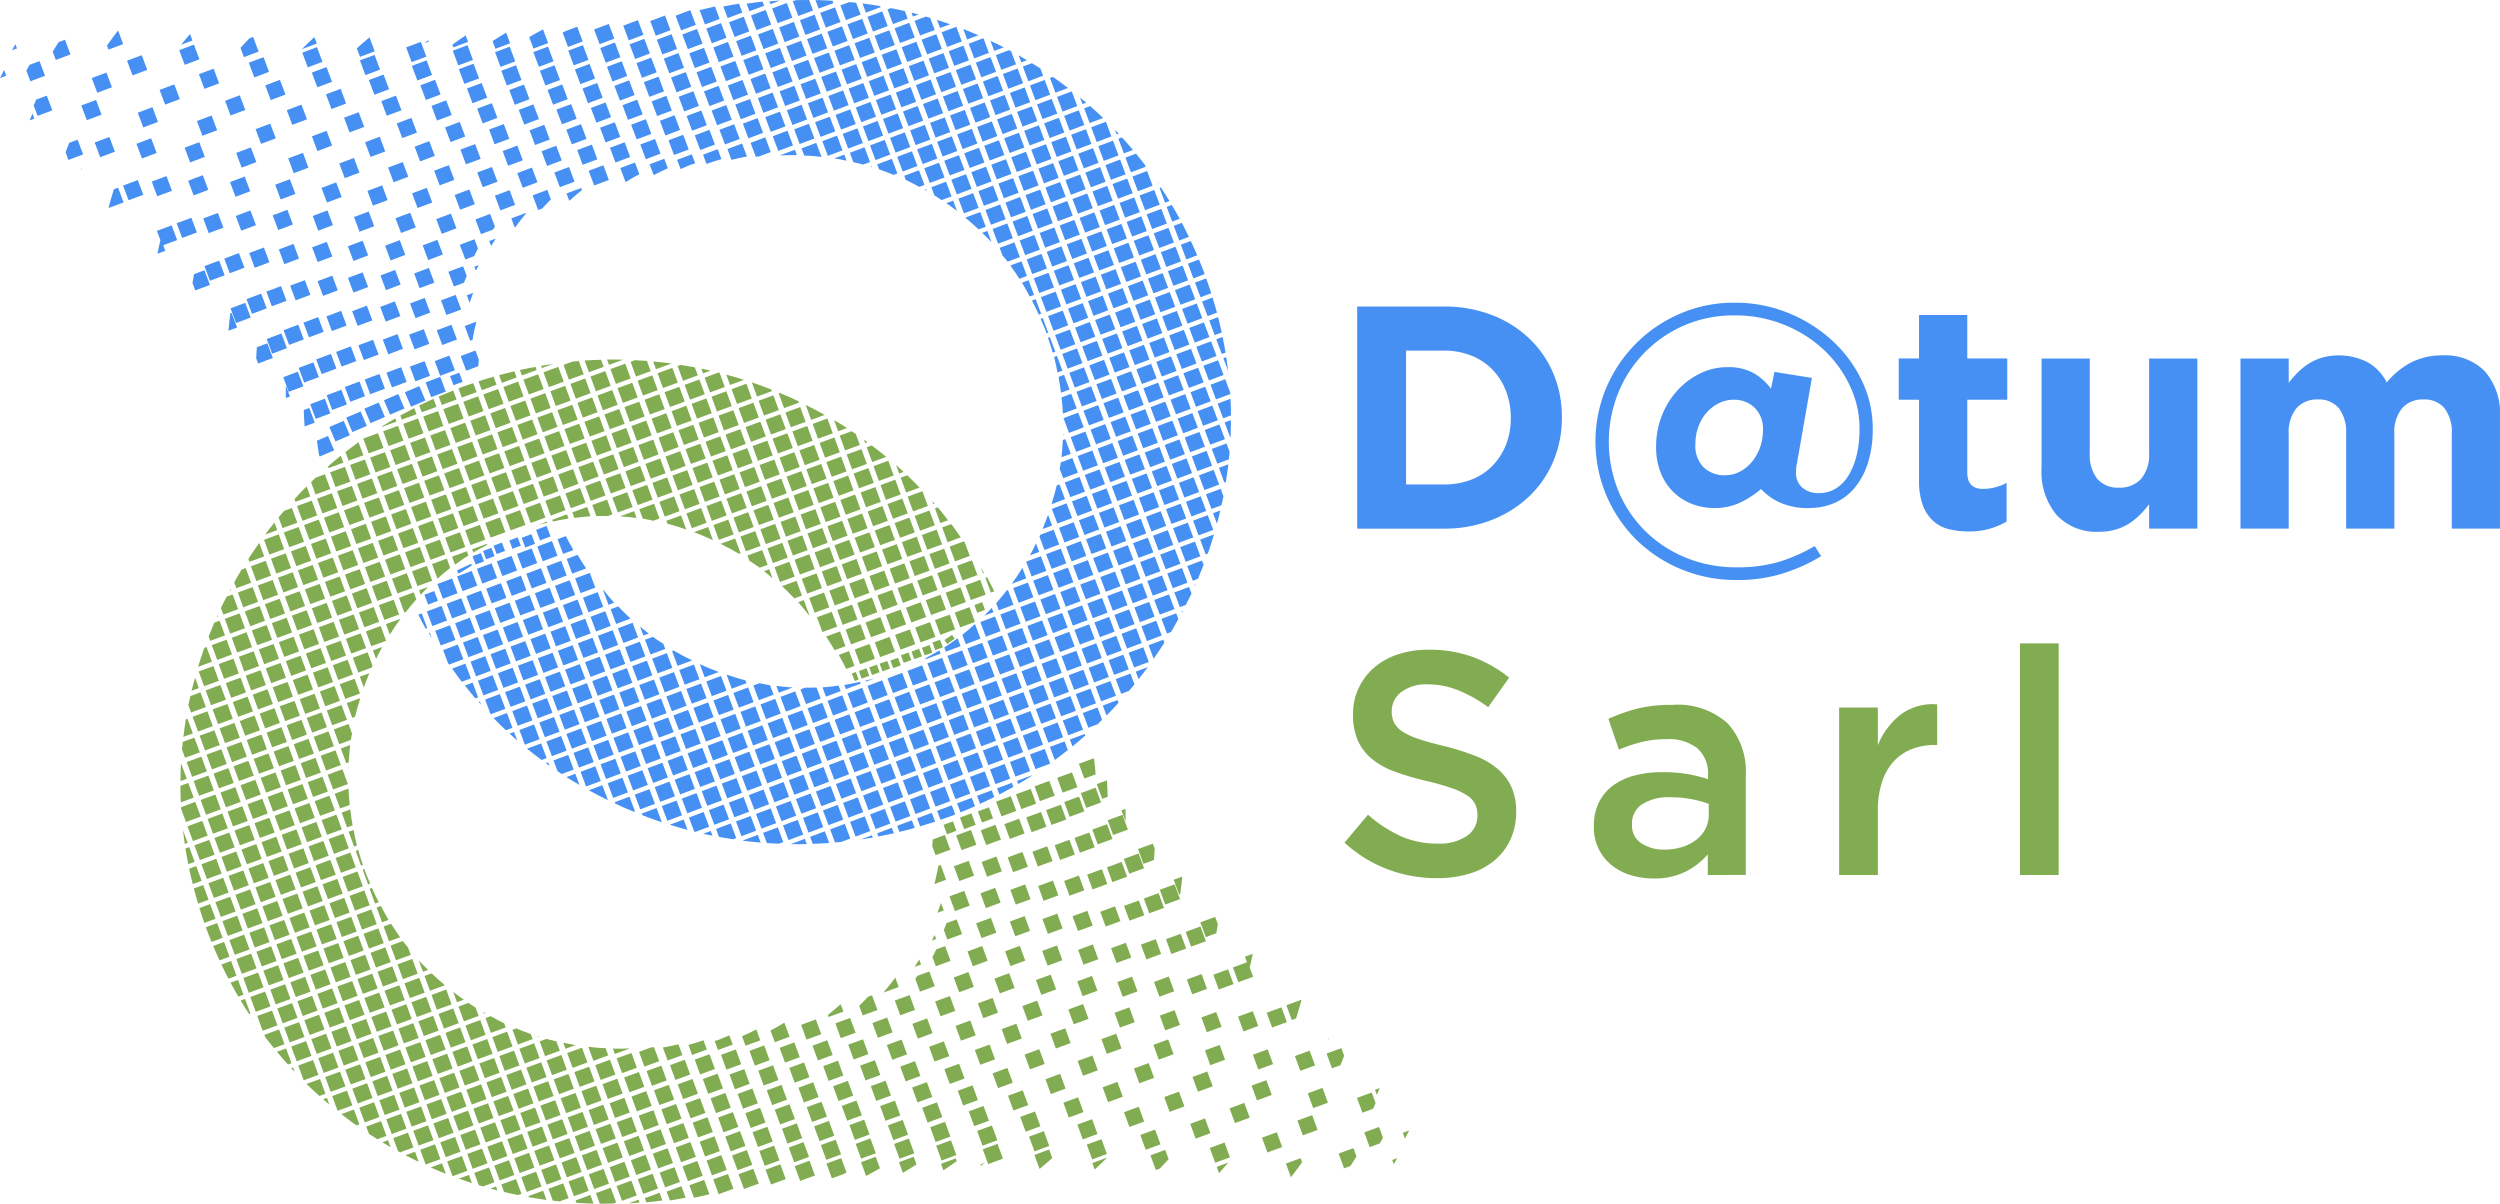 <svg xmlns="http://www.w3.org/2000/svg" version="1.1" xmlns:xlink="http://www.w3.org/1999/xlink" width="203" height="97.742"><svg id="SvgjsSvg1413" data-name="Groupe 3267" xmlns="http://www.w3.org/2000/svg" xmlns:xlink="http://www.w3.org/1999/xlink" width="203" height="97.742" viewBox="0 0 203 97.742">
  <defs>
    <clipPath id="SvgjsClipPath1412">
      <rect id="SvgjsRect1411" data-name="Rectangle 3217" width="203" height="97.742" fill="none"></rect>
    </clipPath>
  </defs>
  <g id="SvgjsG1410" data-name="Groupe 3266" clip-path="url(#clip-path)">
    <path id="SvgjsPath1409" data-name="Tracé 6893" d="M110.656,171.626l-1.2.44-.44-1.2,1.2-.44Zm.483.49-1.195.44.441,1.2,1.195-.44Zm-.933-1.982-.006-.015c-.016.012-.034.022-.052.036Zm3.306,6.878-1.195.44.44,1.2,1.195-.44Zm-1.5-3.232-1.2.44.44,1.2,1.195-.44Zm.8,1.634-1.195.44.44,1.2,1.195-.44Zm1.233-3.375-1.2.44.441,1.2,1.2-.44Zm.963,1.7-1.2.44.44,1.2,1.2-.44Zm-.871,4.83-1.195.44.44,1.2,1.195-.44Zm1.74-3.166-1.2.44.44,1.2,1.2-.44Zm1.389,3.184-1.2.44.44,1.2,1.2-.44Zm-.632-1.567-1.2.44.44,1.2,1.2-.44Zm1.135,3.08-1.2.44.441,1.2,1.2-.44Zm-5.947.09-1.2.44.441,1.2,1.2-.441Zm-5.8-7.652-1.2.44.441,1.2,1.2-.44ZM113,170.307l-1.2.44.44,1.2,1.2-.44Zm-6.259,3.844-1.2.44.44,1.2,1.2-.44Zm-1.364-2.909c-.378.2-.765.375-1.156.548l.285.775,1.2-.44Zm2.7,6.073-1.2.44.44,1.2,1.2-.44Zm-.646-1.572-1.2.44.44,1.2,1.2-.44Zm7.212,4.349-1.195.44.441,1.2,1.195-.44Zm-6.174-7.8-1.2.44.441,1.2,1.2-.44Zm-.812-1.6c-.364.229-.744.432-1.123.639l.348.946,1.2-.441Zm1.6,3.229-1.2.44.44,1.2,1.2-.44Zm-.59,4.946-1.2.441.44,1.2,1.2-.44ZM110,175.531l-1.2.44.44,1.2,1.2-.441Zm.673,1.583-1.2.44.44,1.2,1.2-.44Zm.6,1.555-1.2.44.44,1.2,1.2-.44Zm7.979-8.325-1.2.441.44,1.2,1.2-.441Zm6.514,4.023-1.2.44.44,1.2,1.2-.44Zm-1.441-1.9-1.2.44.44,1.2,1.2-.44Zm3.687,5.435-1.2.44.44,1.2,1.2-.44Zm.716,1.6-1.2.44.44,1.2,1.2-.44Zm-10.9-11.051-1.2.441.44,1.2,1.2-.441Zm-1.165-1.419c-.3.4-.6.8-.927,1.175l.01.028,1.2-.441Zm-4.434,2.16c-.335.3-.683.593-1.036.874l.061.164,1.2-.44ZM93.683,119.322l-1.2.441.44,1.2,1.2-.441Zm-.567-1.54-1.2.441.44,1.2,1.2-.441Zm29.641,52.732-1.2.44.44,1.2,1.2-.44ZM94.249,120.862l-1.2.441.44,1.2,1.2-.441Zm25.179,45.671-.982.362c-.055.079-.1.164-.154.242l.38,1.033,1.2-.44ZM94.816,122.4l-1.2.441.44,1.2,1.2-.441Zm32.2,53.784-1.2.44.44,1.2,1.2-.44Zm-6.968.978-1.2.44.44,1.2,1.2-.44Zm-.817-1.642-1.2.44.44,1.2,1.2-.44Zm-2.049-3.457-1.2.44.441,1.2,1.2-.44Zm1.085,1.753-1.2.44.44,1.2,1.2-.44Zm2.917,6.426-1.2.44.44,1.2,1.2-.44Zm-.483-1.5-1.2.44.44,1.2,1.2-.44Zm-.092-6.534-1.2.441.441,1.2,1.2-.44Zm3.223,5.245-1.2.441.44,1.2,1.2-.441Zm-7.826-7.175-1.2.44.44,1.2,1.2-.44Zm5.843,3.747-1.2.441.44,1.2,1.2-.441Zm1.087,1.753-1.2.441.44,1.2,1.2-.441Zm2.032,4.755-1.2.441.441,1.2,1.2-.441Zm-.456-1.493-1.2.441.44,1.2,1.2-.441Zm-3.413-10.51-1.2.44.44,1.2,1.2-.44ZM95.845,174.7l-1.2.44.44,1.2,1.2-.44Zm1.181,3.1-1.2.44.44,1.2,1.195-.44Zm-.587-1.549-1.195.44.44,1.2,1.2-.44Zm1.167,3.093-1.2.44.44,1.2,1.2-.44Zm.571,1.542-1.2.44.44,1.2,1.2-.44ZM93.5,173.7l-1.2.441.44,1.2,1.2-.441Zm5.235,8.725-1.2.44.441,1.2,1.2-.44Zm-5.6-9.674c-.113,0-.224.006-.337,0-.357-.018-.708-.07-1.061-.106l.42,1.142,1.2-.441Zm6.321,6.089-1.2.44.44,1.2,1.2-.44Zm.573,1.543-1.195.44.44,1.2,1.2-.44Zm-1.16-3.09-1.2.44.44,1.2,1.2-.44Zm-3.783-4.51c-.45.026-.9.018-1.353.013l.161.438,1.2-.44Zm.157.366-1.2.44.44,1.2,1.2-.44Zm3.028,2.591-1.2.44.44,1.2,1.2-.44Zm2.318,6.18-1.2.44.441,1.2,1.2-.44Zm-9.365-9.2-1.2.44.44,1.2,1.2-.44Zm1.156,3.088-1.2.44.441,1.2,1.2-.44Zm-.577-1.544-1.2.44.44,1.2,1.2-.44Zm1.153,3.088-1.2.44.44,1.2,1.2-.44Zm1.145,3.084-1.2.44.44,1.2,1.2-.44Zm-.571-1.541-1.2.44.44,1.2,1.2-.44Zm1.72-.56-1.2.441.44,1.2,1.2-.441Zm.574,1.542-1.2.441.44,1.2,1.2-.441Zm-1.737-4.635-1.2.441.441,1.2,1.2-.441Zm.583,1.547-1.2.44.44,1.2,1.2-.441Zm1.724,4.629-1.2.441.44,1.2,1.2-.441Zm-6.689-9.106.183.5.81-.3c-.334-.05-.662-.133-.993-.2m7.253,10.644-1.2.441.441,1.2,1.2-.441Zm5.581-1.507-1.2.44.44,1.2,1.2-.44Zm-1.454-9.329c-.405.131-.809.275-1.218.38l.3.812,1.2-.44Zm6.247,10.072-1.2.44.44,1.2,1.2-.44Zm-1.057-3.048-1.2.441.44,1.2,1.2-.44Zm.547,1.531-1.2.44.441,1.2,1.2-.44Zm-5.244-7.422-1.2.44.44,1.2,1.2-.44Zm.655,1.576-1.2.44.44,1.2,1.2-.44Zm.633,1.567-1.2.44.44,1.2,1.2-.44Zm.849-3.532-1.2.44.441,1.2,1.2-.44Zm-.528-1.149c-.276.114-.543.246-.825.35-.119.044-.241.071-.363.113l.269.731,1.2-.44ZM109.7,181.9l-1.2.44.44,1.2,1.2-.44Zm-4.013-4.3-1.2.44.44,1.2,1.2-.44Zm-.624-1.563-1.2.441.44,1.2,1.2-.44Zm-.659-1.578-1.2.44.44,1.2,1.2-.44Zm-4.209.805L99,175.7l.44,1.2,1.2-.44Zm1.786,4.655-1.2.44.44,1.2,1.2-.44Zm-1.172-3.1-1.2.44.44,1.2,1.2-.44Zm.6,1.551-1.2.44.441,1.2,1.2-.44Zm7.807,2.02-1.2.44.441,1.2,1.2-.44Zm-12.142-7.711c-.086.012-.172.015-.258.026l-.96.354.44,1.2,1.2-.44Zm6.007,10.3-1.2.44.441,1.2,1.2-.44Zm-4.027-10.533c-.419.1-.838.19-1.261.262l.389,1.056,1.2-.44Zm6.085,10.11-1.2.44.44,1.2,1.2-.44Zm-.526-1.523-1.2.44.441,1.2,1.2-.44Zm-6.945-6.854-1.2.44.441,1.2,1.195-.44Zm6.392,5.321-1.2.44.44,1.2,1.2-.44Zm-.581-1.546-1.2.44.44,1.2,1.2-.44ZM99.571,173.7l-1.2.44.441,1.2,1.2-.44ZM84.416,119.236l-1.2.44.44,1.2,1.2-.44Zm-7.566,4.533-1.2.44.44,1.2,1.2-.44Zm-.567-1.54-1.2.44.44,1.2,1.2-.44Zm1.134,3.08-1.2.44.44,1.2,1.2-.44Zm2.76,2.481-1.2.44.44,1.2,1.2-.44Zm.567,1.54-1.2.44.44,1.2,1.2-.44Zm-4.386-1.882-1.2.44.44,1.2,1.2-.441Zm4.953,3.422-1.195.44.44,1.2,1.195-.44Zm.566,1.539-1.2.44.239.648c.354-.257.712-.511,1.083-.743Zm-6.653-8.041-1.2.441.44,1.2,1.2-.441Zm5.027,8.639-1.2.44.438,1.191c.34-.3.677-.6,1.036-.873Zm-4.46-7.1-1.2.44.44,1.2,1.2-.441Zm3.326,4.02-1.2.44.44,1.2,1.2-.44Zm-.567-1.54-1.2.44.44,1.2,1.2-.44Zm1.134,3.079-1.2.44.44,1.2,1.2-.44Zm-1.7-4.619-1.2.44.44,1.2,1.2-.44Zm2.685-2.736-1.195.44.44,1.195,1.2-.44Zm-.567-1.54-1.195.44.44,1.2,1.2-.44Zm1.134,3.08-1.2.44.44,1.2,1.195-.44Zm-1.7-4.619-1.2.44.44,1.2,1.195-.44Zm2.267,6.159-1.195.44.44,1.2,1.2-.44Zm2.132,4.459.006.017c.083-.04.173-.072.257-.114Zm-1-1.38-1.2.44.44,1.2,1.2-.44Zm-4.46-7.1-1.2.44.44,1.2,1.2-.44Zm.567,1.54-1.2.44.44,1.2,1.195-.44Zm3.326,4.021-1.2.44.44,1.2,1.2-.44Zm-4.46-7.1-1.195.44.44,1.2,1.2-.44ZM83.5,131.81l-1.2.44.1.26c.368-.219.747-.422,1.129-.618Zm-3.893-5.56-1.195.44.44,1.2,1.2-.44Zm-2.119,4.277-1.2.441.44,1.2,1.2-.441Zm-2.181,7.8.313.85c.277-.44.563-.872.869-1.285Zm.061-3.521-1.2.44.44,1.2,1.2-.44Zm.567,1.54-1.2.44.441,1.2,1.2-.44Zm-1.133-3.078-1.2.44.44,1.2,1.2-.44Zm-.567-1.54-1.2.44.44,1.2,1.2-.44Zm-.567-1.54-1.2.44.44,1.2,1.2-.44Zm.073,5.217-1.2.44.44,1.2,1.2-.44Zm-.566-1.539-1.2.44.44,1.2,1.2-.44Zm-.567-1.54-1.2.44.44,1.2,1.2-.44Zm.493-3.678-1.2.44.44,1.2,1.2-.44Zm-1.627.6-1.2.44.44,1.2,1.2-.44Zm.567,1.54-1.2.44.44,1.2,1.2-.44ZM70.912,127.7l-1.2.44.44,1.2,1.2-.44Zm2.686-2.738-1.2.44.44,1.2,1.2-.44Zm5.027,8.639-1.2.441.44,1.2,1.2-.44Zm-.63,1.98.134.364c.2-.214.4-.433.612-.639Zm-1.07-6.6-1.2.441.44,1.2,1.2-.44Zm7.639.685-1.2.44.44,1.2,1.2-.44Zm-6.506,2.395-1.2.44.44,1.2,1.2-.441Zm-3.893-5.56-1.2.44.44,1.2,1.2-.44ZM77,134.2l-1.2.44.44,1.2,1.2-.44Zm-4.46-7.1-1.2.44.44,1.195,1.2-.44Zm3.893,5.56-1.2.44.44,1.2,1.2-.44Zm-4.46-7.1-1.2.44.44,1.2,1.2-.44Zm3.327,4.021-1.2.44.44,1.2,1.2-.44Zm-.567-1.54-1.2.44.44,1.2,1.2-.44Zm1.134,3.08-1.2.44.44,1.2,1.2-.44ZM90.5,125.738l-1.2.44.44,1.2,1.195-.44Zm3.2,3.676-.44-1.2-1.2.44.331.9c.309-.01.619-.007.928,0Zm-6.034-11.375-1.195.44.44,1.2,1.2-.44ZM84,128.132l-1.2.44.44,1.2,1.2-.44Zm7.565-4.533-1.2.44.44,1.2,1.2-.44ZM91,122.059l-1.2.44.44,1.2,1.2-.44Zm1.134,3.079-1.2.44.44,1.2,1.2-.44Zm-3.894-5.561-1.2.44.44,1.2,1.2-.44Zm2.193.942-1.2.44.44,1.2,1.2-.44Zm.641,6.757-1.195.44.44,1.2,1.195-.44Zm.566,1.539-1.195.44.165.449c.435-.054.87-.113,1.306-.139Zm3.747-4.875-1.2.441.44,1.2,1.2-.441Zm-5.447.257-1.2.44.44,1.2,1.2-.44ZM88.8,121.119l-1.2.44.44,1.195,1.195-.44Zm.566,1.539-1.195.44.44,1.2,1.2-.44Zm7.147,4.362-1.2.441.44,1.2,1.2-.441Zm-6.654-8.04-1.2.44.44,1.2,1.2-.44Zm1.627-.6-1.2.44.44,1.2,1.2-.44Zm.567,1.54-1.2.44.44,1.2,1.2-.44Zm3.894,5.56-1.2.441.44,1.2,1.2-.441Zm-3.327-4.021-1.2.44.44,1.2,1.2-.44Zm-6.58-2.824-1.2.44.44,1.2,1.2-.44Zm11.48,11.119-.441-1.2-1.2.441.281.765c.289.045.573.117.861.174Zm-1.865-.048-.2-.549-1.135.418c.449.027.892.075,1.337.131M89.3,117.44l-1.2.44.44,1.2,1.2-.44Zm5.594,10.179-1.2.44.44,1.2,1.2-.44Zm-.566-1.539-1.2.44.44,1.2,1.2-.44Zm-.567-1.54-1.2.44.44,1.2,1.2-.44ZM93.189,123l-1.2.44.44,1.2,1.2-.44Zm-.494,3.678-1.2.44.44,1.2,1.2-.44Zm-8.206-2.225-1.2.44.44,1.2,1.2-.44Zm-.566-1.539-1.2.44.44,1.2,1.2-.441Zm1.133,3.079-1.2.44.44,1.2,1.2-.44Zm3.357,4.1-.031-.083-.717.264c.249-.068.5-.122.748-.18m-2.791-2.563-1.2.441.44,1.2,1.2-.44Zm-2.834-7.7-1.2.44.44,1.2,1.2-.44Zm.567,1.54-1.2.441.44,1.2,1.2-.44Zm-.492,3.678-1.2.44.44,1.2,1.2-.44Zm.567,1.54-1.2.44.44,1.2,1.2-.44ZM82.3,123.513l-1.2.44.44,1.195,1.2-.44Zm-1.134-3.08-1.2.44.44,1.2,1.2-.44Zm5.027,8.64-1.2.44.44,1.2,1.2-.441Zm-4.46-7.1-1.2.44.44,1.2,1.2-.44Zm6.013,1.284-1.2.44.44,1.2,1.2-.44ZM74.313,136.941l-1.2.44.441,1.2,1.2-.44Zm14.565-10.605-1.2.44.44,1.2,1.2-.44Zm1.133,3.078-1.2.44.054.146c.422-.09.844-.183,1.268-.246Zm-.566-1.539-1.2.44.44,1.2,1.2-.44Zm-2.834-7.7-1.2.44.44,1.2,1.2-.44Zm.567,1.54-1.2.44.44,1.195,1.2-.44Zm.64,6.757-1.2.44.44,1.2,1.2-.44ZM86.683,125.4l-1.2.44.44,1.2,1.2-.44Zm-.567-1.54-1.2.44.44,1.2,1.2-.44Zm8.556,58.126-1.2.44.44,1.2,1.2-.44ZM87.25,126.935l-1.2.44.44,1.2,1.2-.44Zm-2.267-6.159-1.2.44.44,1.2,1.2-.44Zm.567,1.54-1.2.44.44,1.2,1.2-.44Zm2.76,2.48-1.2.44.44,1.2,1.2-.44ZM70.938,167.908l-1.2.441.44,1.2,1.2-.441Zm-.567-1.54-1.2.441.44,1.2,1.2-.441Zm1.134,3.08-1.2.441.441,1.2,1.2-.441Zm-3.4-9.238-1.2.441.44,1.2,1.2-.441Zm3.968,10.779-1.2.441.44,1.2,1.2-.441Zm-2.267-6.16-1.2.441.44,1.2,1.2-.441Zm-.567-1.539-1.2.441.44,1.2,1.2-.441Zm-.567-1.54-1.2.441.44,1.2,1.2-.441Zm5.668,15.4-1.2.441.44,1.2,1.2-.441Zm1.007,2.736-.44-1.2-1.2.441.218.593c.225.147.455.289.684.432Zm-2.707-7.355-1.2.441.44,1.2,1.2-.441Zm3.045,8.272-.211-.573-.461.17c.224.135.445.273.672.4m-1.911-5.192-1.2.441.44,1.2,1.2-.441Zm-.567-1.54-1.2.441.44,1.2,1.2-.441ZM61.3,141.731l-1.2.44.441,1.2,1.2-.441Zm1.134,3.08-1.2.441.44,1.2,1.2-.44Zm1.133,3.08-1.2.441.44,1.2,1.2-.441Zm-.643-6.758-1.2.44.44,1.2,1.2-.44Zm4.61,17.537-1.2.441.44,1.2,1.2-.441Zm-5.668-15.4-1.2.441.44,1.2,1.2-.441Zm11.04,35.76.242-.089-.44-1.2-1.024.377c.4.311.807.615,1.222.908M63,146.351l-1.2.441.44,1.2,1.2-.441Zm2.834,7.7-1.2.44.44,1.2,1.2-.441Zm.567,1.54-1.2.441.44,1.2,1.2-.441Zm5.741,20.617-1.2.44.44,1.2,1.2-.44Zm-6.875-23.7-1.2.441.44,1.2,1.2-.441Zm-1.134-3.08-1.2.441.44,1.2,1.2-.441Zm.567,1.54-1.2.441.44,1.2,1.2-.441Zm2.267,6.159-1.2.441.44,1.2,1.2-.441ZM73.7,170.39l-1.2.44.44,1.2,1.2-.44Zm1.133,3.079-1.2.44.44,1.2,1.2-.44Zm-.567-1.54-1.2.44.44,1.2,1.2-.44Zm-1.134-3.08-1.2.44.441,1.2,1.2-.44Zm-.567-1.54-1.2.44.44,1.2,1.2-.44Zm-1.133-3.079-1.2.44.44,1.2,1.2-.44ZM72,165.77l-1.2.44.44,1.2,1.2-.44Zm3.968,10.779-1.2.44.441,1.2,1.2-.44Zm-.567-1.539-1.2.44.44,1.2,1.2-.44ZM63.987,138.994l-1.2.44.44,1.2,1.2-.44Zm13.55,41.83-.44-1.2-1.2.44.392,1.063.165.089Zm.431,1.17-.3-.826-.779.287c.356.186.72.364,1.083.539m-7.105-19.3-1.2.44.44,1.2,1.2-.44Zm5.668,15.4-1.2.44.44,1.2,1.2-.44ZM70.3,161.151l-1.2.44.44,1.2,1.2-.44Zm-5.1-13.858-1.2.44.44,1.2,1.2-.44Zm.567,1.539-1.2.44.44,1.2,1.2-.44Zm-3.4-9.239-1.2.44.44,1.2,1.2-.44Zm3.968,10.78-1.2.44.44,1.2,1.2-.44Zm-2.267-6.159-1.2.44.44,1.2,1.2-.44Zm-.567-1.54-1.2.44.44,1.2,1.2-.44Zm1.134,3.079-1.2.44.44,1.2,1.2-.44Zm4.534,12.318-1.2.44.44,1.2,1.2-.44Zm-.566-1.539-1.2.44.44,1.2,1.2-.44Zm1.134,3.08-1.2.44.44,1.2,1.2-.44Zm-1.7-4.619-1.2.44.44,1.2,1.2-.44Zm-1.134-3.08-1.2.44.44,1.2,1.2-.44Zm.567,1.54-1.2.44.44,1.2,1.2-.44Zm-3.745,4.875-1.2.44.44,1.2,1.2-.44Zm-3.4-9.239-1.2.44.44,1.2,1.2-.44Zm1.7,4.619-1.2.44.44,1.2,1.2-.44Zm-.567-1.54-1.2.44.44,1.2,1.2-.44Zm-.567-1.54-1.2.44.44,1.2,1.2-.44Zm6.823,23.87c.06.066.126.127.188.193l-.135-.366-.156.057c.035.038.068.078.1.116m-.64-2.057-.44-1.2-1.2.44.061.167c.232.308.475.606.716.906Zm.276,1.647.291-.107-.44-1.2-.744.274c.289.349.589.691.894,1.029M64.85,161.407l-1.2.44.44,1.2,1.2-.44Zm1.208,8.3-1.2.44.441,1.2,1.2-.44Zm-.641-6.757-1.2.44.44,1.2,1.2-.44Zm-1.134-3.08-1.2.44.44,1.2,1.2-.44Zm-1.133-3.079-1.2.44.44,1.2,1.2-.44Zm.271-19.332-1.2.44.44,1.2,1.2-.44Zm-.838,17.793-1.2.44.44,1.2,1.2-.44Zm-3.893-5.561-.029.011c0,.062-.011.125-.013.188-.018.395-.02.789-.024,1.184l.507-.187Zm2.267,6.159-1.2.44.44,1.2,1.2-.44Zm1.9-19.931-.484.178c-.139.272-.284.538-.417.814-.018.037-.033.074-.05.111l.2.532,1.2-.44Zm2.637,32.249-1.2.44.44,1.2,1.2-.44Zm-4.348-4.035.895-.33-.44-1.2-.917.337c.019.053.035.107.055.16.128.347.268.687.407,1.027m.381-6.743-1.2.44.44,1.2,1.2-.44Zm4.46,7.1-1.2.44.44,1.2,1.2-.44Zm-5.594-10.18-1.2.44.44,1.2,1.2-.44Zm3.968,10.779-1.2.44.44,1.2,1.2-.44Zm-.567-1.54-1.2.44.44,1.2,1.2-.44Zm1.133,3.079-1.2.44.44,1.2,1.2-.44Zm-2.267-6.159-1.2.44.44,1.2,1.2-.44Zm-.567-1.539-1.2.44.44,1.2,1.2-.44Zm1.134,3.08-1.2.44.44,1.2,1.2-.44Zm3.326,4.02-1.2.44.44,1.2,1.2-.44ZM64.21,154.649l-1.2.44.44,1.2,1.2-.441Zm7.368,20.018-1.2.44.44,1.2,1.2-.441Zm-4.535-12.319-1.2.44.44,1.2,1.2-.44Zm-1.134-3.08-1.2.44.44,1.2,1.2-.441Zm-1.133-3.079-1.2.441.44,1.2,1.2-.44Zm.567,1.54-1.2.441.44,1.2,1.2-.441Zm1.134,3.08-1.2.441.44,1.2,1.2-.44Zm3.968,10.779-1.2.441.44,1.2,1.2-.44Zm-2.267-6.16-1.2.441.44,1.2,1.2-.441Zm2.834,7.7-1.2.441.44,1.2,1.2-.44Zm-1.134-3.08-1.2.44.44,1.2,1.2-.441Zm-1.133-3.08-1.2.441.44,1.2,1.2-.44Zm.567,1.54-1.2.44.441,1.2,1.2-.441Zm-1.7-4.619-1.2.441.44,1.2,1.2-.441Zm1.207,8.3-1.2.44.44,1.2,1.2-.44Zm.567,1.54-1.2.44.44,1.2,1.2-.44Zm-1.134-3.08-1.2.44.441,1.2,1.2-.44Zm-4.608-17.536-1.2.44.44,1.2,1.2-.441Zm3.474,14.456-1.2.44.44,1.2,1.2-.44Zm2.785,9.075.49-.18-.44-1.2-1.1.4c.342.333.695.653,1.05.971m-2.218-7.535-1.2.44.44,1.2,1.2-.44Zm-5.175-19.077-1.2.441.44,1.2,1.2-.441Zm8.2,27.305-.195-.529-.306.113c.164.142.335.277.5.417m-7.637-25.765-1.2.441.44,1.2,1.2-.44Zm-1.133-3.079-1.2.44.441,1.2,1.2-.441Zm33.295,35.03-1.2.44.441,1.2,1.2-.44ZM60.809,145.41l-1.2.441.44,1.2,1.2-.44Zm.567,1.54-1.2.44.44,1.2,1.2-.441Zm19.542,33.02-1.2.44.441,1.2,1.2-.44Zm5.446-.256-1.2.44.44,1.2,1.2-.44Zm1.134,3.079-1.2.441.44,1.2,1.2-.44Zm-1.7-4.62-1.2.44.441,1.2,1.2-.44Zm-5.028-8.639-1.194.44.44,1.2,1.195-.44Zm2.449.3.049.134.119-.044c-.056-.032-.113-.059-.169-.09m-2.452-1.644.308.838.559-.206c-.293-.205-.584-.414-.868-.632M80.2,168l-1.195.44.44,1.2,1.195-.44Zm5.028,8.639-1.2.44.44,1.2,1.2-.44Zm-1.7-4.619-1.2.44.44,1.2,1.2-.44Zm-.938-2.548c-.2-.124-.388-.26-.582-.39l-.81.3.44,1.2,1.2-.44Zm.371,1.008-1.2.44.44,1.2,1.2-.44Zm1.133,3.079-1.2.44.44,1.2,1.2-.44Zm.567,1.54-1.2.44.44,1.2,1.2-.44Zm-4.6-7.477q-.535-.453-1.043-.937l-.58.213.441,1.2,1.195-.44Zm34.714.845-.325.119c-.237.25-.468.5-.717.74l.286.776,1.2-.44Zm-36.793-2.817-.006-.007.336.913.421-.155c-.25-.251-.513-.488-.751-.751m-.207-29.329-.211-.573-1.2.44.44,1.2.114-.042c.276-.349.555-.694.852-1.022m3.708,45.194-1.2.44.44,1.2,1.2-.44Zm.811,2.2-.244-.663-.817.3c.354.125.706.248,1.062.362m3.008-1.86-1.195.44.44,1.2,1.194-.44Zm-1.7-4.62-1.195.44.44,1.2,1.195-.44Zm-.566-1.539-1.195.44.44,1.2,1.194-.44Zm-.567-1.54-1.195.44.44,1.2,1.195-.44Zm-.567-1.539-1.195.44.44,1.2,1.195-.44Zm-.567-1.54-1.195.44.44,1.2,1.194-.44Zm3.4,9.239-1.195.44.44,1.2,1.194-.44Zm-.567-1.54-1.195.44.441,1.2,1.195-.44Zm2.762,2.482-1.2.44.44,1.2,1.2-.441Zm.7-9.475.029.079.1-.038-.132-.041m-.56-.176c-.4-.136-.791-.293-1.181-.455l-.3.111.44,1.2,1.2-.44Zm5.916,10.954-1.2.44.44,1.2,1.2-.44Zm-.567-1.541-1.2.44.44,1.2,1.2-.44Zm-4.5-7.115-1.2.44.44,1.2,1.2-.44Zm-.569-1.541-1.2.44.44,1.2,1.2-.44Zm3.929,5.574-1.2.44.44,1.2,1.2-.44Zm-1.716-4.625-1.2.44.44,1.195,1.2-.44Zm-.439,8.888-1.2.441.44,1.2,1.2-.44Zm.025-10c-.269-.062-.537-.122-.8-.195l-.552.2.44,1.2,1.2-.44Zm2.7,7.278-1.2.44.44,1.2,1.2-.44Zm-3.362-4.034-1.2.44.44,1.2,1.2-.44Zm2.219.951-1.2.44.441,1.2,1.2-.44Zm-.572-1.542-1.2.44.44,1.2,1.2-.44Zm-4.415-1.894-1.2.441.44,1.2,1.2-.44Zm.567,1.54-1.2.44.44,1.2,1.2-.441Zm1.135,3.079-1.2.441.441,1.2,1.2-.44Zm-.567-1.54-1.2.441.44,1.2,1.2-.441Zm1.7,4.621-1.2.441.44,1.2,1.2-.441Zm-.568-1.54-1.2.441.44,1.2,1.2-.441Zm1.068-2.135-1.2.44.44,1.2,1.2-.44Zm-3.9-5.564-1.2.44.44,1.2,1.2-.441Zm5.042,8.647-1.2.44.44,1.2,1.2-.44Zm-.568-1.541-1.2.44.44,1.2,1.2-.44Zm1.136,3.08-1.195.44.44,1.2,1.2-.44ZM84.9,170.726c-.056-.026-.115-.045-.171-.073-.315-.15-.609-.328-.915-.492l-.424.156.44,1.2,1.2-.441Zm6.432,12.418-1.2.44.44,1.2,1.2-.44ZM73.549,159.953l-1.2.44.44,1.2,1.2-.44Zm2.908,12.917-1.2.44.44,1.2,1.2-.44Zm-1.134-3.08-1.2.44.44,1.2,1.2-.44Zm.567,1.54-1.2.44.44,1.2,1.2-.44Zm-1.134-3.08-1.2.44.441,1.2,1.2-.44Zm-1.7-4.619-1.2.44.44,1.2,1.2-.44Zm.567,1.54-1.2.44.44,1.2,1.2-.44Zm.567,1.54-1.2.44.441,1.2,1.2-.44Zm3.968,10.779-1.2.44.44,1.2,1.2-.44Zm1.133,3.079-1.2.44.441,1.2,1.2-.44Zm.881,2.393-.314-.853-.919.338c.409.178.819.352,1.232.514m-1.448-3.932-1.2.44.44,1.2,1.2-.44Zm-1.7-4.619-1.2.44.44,1.2,1.2-.44Zm.567,1.539-1.2.44.44,1.2,1.2-.44ZM65.047,136.856l-1.2.44.44,1.2,1.2-.44Zm7.442,25.236-1.2.44.44,1.2,1.2-.44Zm-6.235-16.938-1.2.44.44,1.2,1.2-.44Zm.567,1.54-1.2.44.441,1.2,1.2-.44Zm.566,1.539-1.2.44.44,1.2,1.2-.44Zm-1.7-4.619-1.2.44.44,1.2,1.2-.44Zm2.267,6.159-1.2.44.44,1.2,1.2-.44Zm3.968,10.779-1.2.44.44,1.2,1.2-.44Zm-6.8-18.478-1.2.44.44,1.2,1.2-.44Zm5.668,15.4-1.2.44.44,1.2,1.2-.44Zm-.567-1.54-1.2.44.44,1.2,1.2-.44Zm1.134,3.08-1.2.44.44,1.2,1.2-.44Zm-2.834-7.7-1.2.44.44,1.2,1.2-.44Zm.567,1.54-1.2.44.44,1.2,1.2-.44Zm.567,1.54-1.2.44.44,1.2,1.2-.44Zm9,19.419-1.2.44.44,1.2,1.2-.44Zm-3.4-9.239-1.2.44.44,1.2,1.2-.44Zm-.567-1.54-1.2.44.44,1.2,1.2-.44Zm1.134,3.08-1.2.44.44,1.2,1.2-.44Zm.567,1.54-1.2.44.441,1.2,1.2-.44Zm-2.267-6.159-1.2.44.44,1.2,1.2-.44Zm-9.562-20.959-1.2.44.441,1.2,1.2-.44Zm15.23,36.358-1.2.44.44,1.2,1.2-.44Zm-2.834-7.7-1.2.44.44,1.2,1.2-.44Zm3.4,9.238-1.2.44.44,1.2,1.2-.44Zm-7.368-20.017-1.2.44.44,1.2,1.2-.44Zm6.234,16.937-1.2.44.44,1.2,1.2-.44Zm-1.7-4.619-1.2.44.44,1.2,1.2-.44Zm.567,1.54-1.2.44.44,1.2,1.2-.44ZM68.448,146.1l-1.2.44.44,1.2,1.2-.44Zm-1.7-4.619-1.2.44.44,1.2,1.2-.44Zm.567,1.54-1.2.44.44,1.2,1.2-.44Zm.567,1.54-1.2.44.44,1.2,1.2-.44Zm-2.267-6.16-1.2.44.44,1.2,1.2-.44Zm-1.133-3.079-1.2.44.44,1.2,1.2-.44Zm7.935,21.557-1.2.44.44,1.2,1.2-.44Zm-6.235-16.938-1.2.44.441,1.2,1.2-.44Zm4.535,12.32-1.2.44.44,1.2,1.2-.44Zm.567,1.54-1.2.44.44,1.2,1.2-.44Zm.567,1.54-1.2.44.44,1.2,1.2-.44Zm-2.267-6.159-1.2.44.44,1.2,1.2-.44Zm-.567-1.54-1.2.44.44,1.2,1.2-.44Zm1.134,3.08-1.2.44.44,1.2,1.2-.44Zm29.146,33.246-1.2.44.265.719c.426-.064.852-.139,1.277-.22Zm52.5-11.992.032.086.038-.112Zm-35.6-41.691-1.2.44.44,1.2,1.2-.44Zm.59,1.549-1.2.44.44,1.2,1.2-.44Zm-2.87-7.714-1.2.44.44,1.2,1.2-.44Zm3.482,9.273-1.195.44.44,1.2,1.195-.44Zm-2.348-6.193-1.2.44.44,1.2,1.2-.44Zm.57,1.541-1.2.44.44,1.2,1.2-.44Zm2.422,6.223-1.2.44.44,1.2,1.2-.44Zm.689,1.59-1.2.44.44,1.2,1.2-.44Zm.749,1.614-1.2.44.44,1.2,1.2-.44Zm-5-12.508-1.2.44.44,1.2,1.2-.44ZM126.048,152.3l-1.2.44.44,1.2,1.2-.44Zm2.448,1.284-1.2.44.441,1.2,1.2-.44Zm2.311,2.256-1.2.44.44,1.2,1.2-.441Zm9.036,7.632-1.2.44.44,1.2,1.2-.44Zm3.847,2.886-1.2.44.441,1.2,1.2-.44Zm4.334,3.087-1.2.44.44,1.2,1.2-.44Zm-14.582-11.216-1.2.44.44,1.2,1.2-.44Zm3,2.538-1.2.44.44,1.2,1.2-.44Zm13.2,8.122-.019-.053-1.2.44.44,1.2.344-.126c.156-.483.3-.969.431-1.456m-29.3-32.949-1.2.44.44,1.2,1.2-.44Zm.745,1.613-1.2.44.44,1.2,1.2-.44Zm-1.431-3.2-1.2.44.44,1.2,1.2-.44Zm-1.252-3.128-1.2.44.44,1.2,1.2-.44Zm.61,1.558-1.2.44.44,1.195,1.2-.44Zm-1.2-3.108-1.2.44.441,1.2,1.2-.44Zm11.362,21.38-1.2.44.44,1.2,1.2-.44Zm-1.511.646-1.2.44.441,1.2,1.2-.44Zm10.385,8.465-1.2.44.44,1.2,1.2-.44Zm-20.812-32.034-1.2.44.441,1.2,1.2-.44Zm17.816,29.5-1.2.44.44,1.2,1.2-.44Zm-2.634-2.388-1.2.44.441,1.2,1.2-.44Zm-.834-2.916-1.2.44.44,1.2,1.2-.44Zm-1.476.66-1.2.44.441,1.2,1.2-.44Zm-13.443-26.393-1.2.44.44,1.2,1.2-.44Zm-.567-1.54-1.2.44.44,1.2,1.2-.44Zm25.348,37.817-1.2.44.44,1.2,1.2-.44Zm3.611,2.455.363.986c.1-.405.19-.813.275-1.221Zm-2.194-2.63-.221-.6-1.2.44.44,1.2.852-.314c.047-.24.083-.481.125-.722m2.425,3.06-1.2.44.441,1.2,1.2-.44Zm-32.356-34.282-1.2.441.441,1.2,1.2-.441Zm-.576-1.543-1.2.441.441,1.2,1.2-.441Zm-1.137-3.08-1.2.441.44,1.2,1.2-.441Zm.567,1.54-1.2.441.44,1.2,1.2-.441Zm-1.134-3.08-1.2.441.44,1.2,1.2-.441Zm-1.7-4.619-1.2.441.44,1.2,1.2-.441Zm1.133,3.079-1.2.441.441,1.2,1.2-.441Zm4.046,10.812-1.2.441.44,1.2,1.2-.441Zm2.073,4.772-1.2.441.44,1.2,1.2-.441Zm-.745-1.612-1.2.441.44,1.2,1.2-.441Zm-.285,3.866-.618.227.227.618.618-.227Zm-.4-5.455-1.2.441.44,1.2,1.2-.441Zm-5.255-13.922-1.2.441.44,1.2,1.2-.441Zm4,10.794-1.2.441.44,1.2,1.2-.441Zm29.209,36.79-1.2.44.44,1.2,1.2-.44Zm15.156,9.81.175.475c.113-.22.227-.44.337-.663Zm-30.887-22.805-1.2.44.44,1.2,1.2-.44Zm2.476,2.324-1.2.44.44,1.2,1.2-.44Zm2.791,2.454-1.2.44.44,1.2,1.2-.44Zm-9.411-7.916-.934.344.344.935.934-.344Zm1.958.934-1.2.44.441,1.2,1.2-.44Zm26.553,21.361-1.2.44.441,1.2,1.2-.44Zm4.311,1.228-.315-.855-1.2.441.441,1.2.865-.318c.072-.154.137-.309.207-.464m-8.765-4.365-1.2.44.44,1.2,1.2-.44Zm-11.515-8.649-1.2.44.44,1.2,1.2-.44Zm3.487,2.738-1.2.44.44,1.2,1.2-.44Zm-26.606-42.215-1.2.44.44,1.2,1.2-.441Zm3.745,16.59-.618.227.227.618.618-.227Zm-3.178-15.05-1.2.44.44,1.2,1.2-.44Zm.567,1.54-1.2.44.441,1.2,1.2-.44Zm.57,1.541-1.2.44.441,1.2,1.2-.441Zm41.647,46.79.151.412c.079-.184.156-.368.231-.553ZM111.72,123.172l-1.2.44.44,1.2,1.2-.44Zm-.567-1.54-1.2.441.44,1.2,1.2-.44Zm5.259,13.924-1.2.44.44,1.2,1.2-.44Zm.689,1.59-1.2.44.44,1.2,1.2-.44Zm.749,1.614-1.2.441.44,1.2,1.2-.44Zm-3.284-7.884-1.2.44.44,1.2,1.2-.44Zm1.2,3.108-1.2.44.44,1.2,1.2-.44Zm-.612-1.559-1.2.44.44,1.2,1.2-.44Zm9.117,20.779-.9.333.333.9.9-.333Zm2.453.924-1.2.441.44,1.2,1.2-.441ZM129,156.368l-1.2.441.44,1.2,1.2-.441Zm5.509,4.876-1.2.441.44,1.2,1.2-.441Zm11.188,8.516-1.2.441.44,1.2,1.2-.441Zm-4.16-3.016-1.2.441.44,1.2,1.2-.441Zm8.775,6.218-1.2.441.44,1.2,1.2-.441Zm-12.5-9.052-1.2.441.44,1.2,1.2-.441Zm15.3,9.463-.227-.617-1.2.441.44,1.2.686-.252c.1-.255.2-.51.3-.766m-21.538-14.638-1.2.441.44,1.2,1.2-.441ZM63.32,168.573l.418-.154-.44-1.2-.611.225c.2.381.416.754.633,1.125m-4.137-22.564-.122.045c-.08.477-.147.954-.2,1.433l.767-.282Zm.641,6.758-1.16.427c0,.046.007.092.01.138l.394,1.07,1.2-.44Zm1.97-14.713-.427.157c-.16.374-.31.751-.457,1.128l.129.35,1.2-.44Zm-2.044,9.495-.945.348c-.02.2-.042.407-.06.612l.249.676,1.2-.44Zm.493-3.678-.814.3c-.055.242-.118.485-.167.729l.224.608,1.2-.441Zm.493-3.68-.176.065q-.274.771-.512,1.546l1.128-.415Zm-.934,2.483c-.1.356-.191.712-.277,1.07l.59-.217Zm-.545,8.553-.641.236c0,.449.017.9.037,1.345l1.045-.385Zm1.774,9.837-.876.323c.125.4.266.806.407,1.208l.909-.335Zm.763,4.574.811-.3-.44-1.2-.887.327c.163.394.339.782.516,1.167m-2.969-10.568c.041.373.093.745.148,1.116l.232-.085Zm1.64,4.455-.762.281c.106.411.228.819.352,1.228l.851-.313Zm-1.133-3.079-.309.114c.068.425.15.848.235,1.271l.514-.189Zm.567,1.54-.575.212c.088.418.191.833.3,1.25l.72-.265ZM73.08,123.557q-.54.39-1.063.8l.259.7,1.2-.44ZM62.518,167.12l.653-.24-.44-1.2-.786.289c.182.388.376.769.572,1.147m9.12-42.463c-.352.283-.7.575-1.036.873l.048.131,1.2-.44ZM61.633,137.617l-.056.125.09-.033Zm14.429-15.992q-.563.323-1.112.668l.012.032,1.2-.44Zm-1.4,1.2-1.148.423-.043.03.436,1.183,1.2-.44Zm-5.8,4.319c-.335.335-.66.68-.98,1.028l.082.224,1.2-.441Zm1.485-.983-.746.275c-.127.12-.252.241-.377.362l.368,1,1.2-.44Zm-6.432,7.613-.33.121c-.207.342-.4.694-.6,1.046l.173.469,1.2-.44Zm1.1-2.042q-.453.639-.879,1.3l.087.236,1.2-.441Zm-2.319,3.734c-.025.046-.048.1-.072.142l.11-.04Zm3.557-5.387c-.257.323-.514.644-.761.976l.986-.363Zm1.285-1.529,0,0,0,0Zm.128.348-.623.229c-.151.175-.307.35-.456.529l.323.877,1.2-.44Zm9.941-8.115q-.572.294-1.134.606l.123.333,1.195-.44Zm46.511,13.73-.136.05.44,1.2.279-.1c-.19-.385-.382-.768-.584-1.143m-4.46-6.186.09.245.1-.035c-.061-.071-.125-.139-.186-.21m.452.506-.229.084.44,1.2.629-.231c-.275-.354-.551-.707-.84-1.049m1.1,1.359-.742.273.44,1.2,1.071-.394c-.25-.363-.505-.723-.769-1.075m2.4,3.531.171.464.079-.029c-.081-.145-.166-.289-.25-.434m-1.288-2c-.029-.044-.056-.09-.086-.134l-1.164.429.44,1.2,1.2-.441Zm11.524,19.275-.825.3.44,1.2.447-.164c-.012-.445-.032-.89-.062-1.336m1.179,2.434.331.9c0-.341.008-.682,0-1.023Zm-2.2-4.07-.056-.152-1.2.441.44,1.2.919-.338c-.031-.383-.063-.766-.107-1.147M64.478,170.43l-.047-.127-.028.01c.025.039.048.079.075.117M64.2,170l.106-.039-.44-1.2-.36.132c.223.374.456.74.693,1.1m58.692-36.848-1.2.441.44,1.2,1.2-.441Zm.829,3.4-.629.232.231.628.629-.231Zm-.157-1.813-1.2.441.44,1.2,1.2-.441Zm-11.872-12.972.334.908.722-.266c-.346-.221-.7-.432-1.056-.642m21.242,29.849-1.2.44.441,1.2,1.2-.44ZM118.87,127.537l-1.2.44.441,1.2,1.2-.44Zm16.242,26.276-1.2.44.441,1.2,1.2-.44Zm-4.1-3.444-1.2.44.441,1.2,1.2-.44ZM79.168,120.033c-.389.176-.776.356-1.157.544l.2.55,1.2-.44Zm38.474,6.206-.537.2.44,1.2,1.091-.4c-.326-.337-.656-.669-.995-.992m-4.181-3.356c-.112-.076-.225-.152-.339-.227l-.971.357.441,1.2,1.2-.44Zm20.4,31.682-1.2.44.441,1.2,1.2-.44Zm-17.136-29.172.258.7.36-.132c-.2-.19-.407-.383-.617-.567m-7.308-4.867-.021.008.44,1.2,1.1-.406q-.747-.415-1.522-.8m5.342,3.279-.409.151.44,1.2,1.146-.422q-.577-.475-1.177-.925m-.641-.478.1.284.185-.068c-.1-.071-.191-.145-.29-.216m6.527,8.859-1.2.44.44,1.2,1.2-.44Zm19.334,26.626-.7.257.44,1.2.095-.035c.064-.471.122-.944.164-1.418m-2.236-2.248-.158-.43-1.2.44.44,1.2.853-.314c.024-.3.046-.594.061-.892m-18.292-27.484-1.2.44.441,1.2,1.2-.44Zm.587,1.549-1.2.44.44,1.2,1.2-.44Zm16.4,26.3-1.2.44.44,1.2,1.2-.44Zm2.92,2.506-1.2.44.44,1.2,1.2-.44ZM122.694,136.95l-1.2.44.44,1.2,1.2-.44Zm-1.417-3.2-1.2.44.44,1.2,1.2-.44Zm.68,1.587-1.2.44.44,1.2,1.2-.44Zm-13.167-15.11c-.222-.1-.439-.215-.665-.315-.279-.126-.562-.238-.843-.355l-.086.032.44,1.2,1.2-.441Zm-14.05-3.047-1.2.44.44,1.2,1.2-.44Zm-1.481-.335.159.431,1.141-.42c-.434-.009-.867-.018-1.3-.011m-.482.019c-.446.013-.893.029-1.338.059l.351.952,1.2-.441Zm-1.81.1c-.172.015-.343.028-.514.046l-.728.268.44,1.2,1.2-.44Zm7.74,10.994-1.2.44.441,1.2,1.2-.44Zm-.567-1.54-1.2.44.44,1.2,1.2-.44Zm-14.093-8.182c-.409.118-.816.24-1.221.372l.265.721,1.2-.44Zm13.526,6.643-1.2.44.44,1.2,1.2-.44ZM82.394,118.76c-.283.1-.566.186-.848.29-.119.044-.234.094-.353.139l.273.742,1.2-.44Zm-1.626.6c-.4.156-.79.317-1.179.485l.253.686,1.2-.44Zm6.679-1.921c-.422.078-.844.16-1.264.253l.164.444,1.195-.44Zm-1.713.36c-.414.1-.829.2-1.242.314l.229.622,1.2-.44Zm2.171-.447.068.185.91-.335c-.326.046-.653.094-.979.15m8.537,4.453-1.2.44.44,1.2,1.2-.44Zm4.474-4.221.141.383.617-.227c-.251-.058-.5-.1-.758-.156m-4.414-.63c-.324-.025-.649-.041-.976-.057l-.353.13.44,1.2,1.194-.44Zm1.92.2c-.47-.062-.942-.109-1.415-.152l.23.626,1.2-.44Zm-1.413,6.194-1.2.44.44,1.2,1.2-.44Zm5.933-5.279.31.841,1.129-.416c-.478-.152-.957-.3-1.439-.426m-.541-.14-.1-.025-1.117.411.44,1.2,1.2-.441Zm-2.012-.451c-.382-.073-.765-.136-1.149-.2l-.248.091.44,1.2,1.2-.441Zm-4.514,2.791-1.2.44.44,1.2,1.2-.44Zm-.567-1.539-1.2.44.44,1.195,1.2-.44Zm11.28.543q-.777-.308-1.569-.576l.425,1.155,1.2-.44ZM100.9,128.9l-1.194.44.44,1.2,1.194-.44Zm-1.625.6-1.2.44.085.231c.514.132,1.023.3,1.532.474Zm2.585,2.009-.393-1.067-1.145.421q.776.291,1.537.646m47.723,50.182-1.2.441.409,1.111q.467-.6.909-1.223ZM94,185.292l-.441-1.2-1.2.44.314.854c.357,0,.715,0,1.073-.005Zm1.9,0-.083-.226-.8.295c.3-.017.59-.044.884-.069m1.627-.79-1.2.44.125.341q.651-.065,1.3-.156Zm3.619-1.047-1.2.44.372,1.011c.419-.085.837-.18,1.254-.281Zm-11.006,1.481-.44-1.2-1.2.441.356.966c.184.021.368.039.552.057Zm2.02.442-.255-.692-1.2.44.071.193c.344.02.688.046,1.033.057.115,0,.23,0,.346,0m-1.887-.09,0-.007-.016.006h.019m33.311-3.085.04.108c.11-.08.216-.162.323-.242Zm-35.513,2.135-1.2.441.032.086q.718.127,1.44.222Zm33.509-2.624-1.2.44.195.529c.367-.241.726-.492,1.083-.747Zm-8.873,1.146-.429-1.166-1.2.44.44,1.2.941-.346.245-.124m16.46-1.87-1.2.44.419,1.138c.351-.286.692-.585,1.031-.885Zm-14.086.59-1.195.44.411,1.116c.382-.2.756-.408,1.128-.621Zm3.087,0-1.2.44.318.864c.374-.22.741-.449,1.106-.682ZM78.576,168.593l-1.2.44.44,1.2,1.2-.441Zm2.267,6.159-1.2.44.441,1.2,1.2-.441Zm-.567-1.539-1.2.44.44,1.2,1.2-.441Zm-1.133-3.08-1.2.441.44,1.2,1.2-.441Zm.567,1.54-1.2.441.44,1.2,1.2-.44Zm6.6,12.916-.44-1.2-1.195.44.225.612c.377.09.756.168,1.136.245Zm-8.3-17.536-1.2.441.441,1.2,1.2-.441Zm40.75-1.087-.149-.4c-.123.2-.254.4-.382.6ZM84.118,183.648l-.44-1.2-1.2.441.365.992c.114.034.228.072.342.105Zm-2.707-7.355-1.2.441.44,1.2,1.2-.44Zm2.95,8.014-.116-.315-.458.168c.191.051.383.1.573.146m-1.25-3.394-1.2.441.44,1.2,1.2-.44Zm-.567-1.54-1.2.44.441,1.2,1.2-.441Zm-.567-1.54-1.2.441.44,1.2,1.2-.441Zm37.864-18.4.952-.35-.44-1.2-.185.068c-.093.5-.2.989-.326,1.478m-8.107-18.984.887-.326-.44-1.2-1.133.417c.237.362.47.728.686,1.1m-1.463-6.228-1.2.44.44,1.2,1.2-.44Zm1.236,3.122-1.2.44.44,1.2,1.2-.44Zm-.632-1.566-1.2.44.44,1.2,1.2-.44Zm-1.764-4.646-1.2.44.44,1.2,1.2-.44Zm.574,1.542-1.2.44.44,1.2,1.2-.44ZM134.7,175.5l-1.2.441.44,1.2,1.2-.441Zm-26.154-45.91-1.2.44.44,1.2,1.2-.44Zm24.125,43.769-1.2.441.441,1.2,1.2-.44Zm-55.225-7.844-1.2.441.44,1.2,1.2-.44Zm53.019,5.631-1.2.441.44,1.2,1.2-.44Zm5.97,6.373-1.2.441.44,1.2,1.2-.441Zm1.325,1.851-1.2.44.441,1.2,1.2-.441ZM104.575,118.81l-1.2.44.44,1.2,1.2-.44Zm-4.24,8.553-1.194.44.441,1.2,1.194-.44Zm7.641.686-1.2.44.44,1.2,1.2-.44Zm-8.208-2.225-1.194.44.44,1.2,1.194-.44Zm-.566-1.539-1.194.44.44,1.2,1.194-.44Zm-1.134-3.08-1.194.44.44,1.2,1.194-.44Zm-1.133-3.079-1.194.44.44,1.2,1.194-.44Zm1.7,4.619-1.194.44.44,1.2,1.194-.44Zm8.207,2.223-1.2.44.44,1.2,1.2-.44Zm-1.7-4.618-1.2.44.44,1.2,1.2-.44Zm1.133,3.079-1.2.44.44,1.2,1.2-.44Zm1.134,3.08-1.2.44.44,1.2,1.2-.44Zm-1.7-4.619-1.2.44.44,1.2,1.2-.44ZM97.5,119.665l-1.194.44.44,1.2,1.194-.44ZM70.42,131.382l-1.2.441.44,1.2,1.2-.441Zm1.207,8.3-1.2.44.44,1.2,1.2-.44Zm.567,1.54-1.2.44.44,1.2,1.2-.44Zm.567,1.54-1.2.44.44,1.2,1.2-.44Zm.468,1.576-1.1.4.44,1.2.226-.083c.118-.51.274-1.015.431-1.517m-3.3-9.275-1.2.44.44,1.2,1.2-.44Zm.566,1.539-1.2.44.44,1.2,1.2-.44Zm-1.133-3.079-1.2.44.44,1.2,1.2-.44Zm1.7,4.618-1.2.44.441,1.2,1.2-.44Zm-2.76-2.48-1.195.44.44,1.2,1.195-.44Zm.566,1.539-1.195.44.44,1.2,1.195-.44Zm-1.133-3.079-1.195.44.44,1.2,1.195-.44Zm-.567-1.54-1.194.44.44,1.2,1.195-.44Zm5.532,13.7.012.033c0-.013.005-.027.008-.04ZM66.6,131.04l-1.195.44.44,1.2,1.194-.44Zm3.254-1.2-1.2.441.44,1.2,1.2-.44ZM128.184,168.9l-1.2.44.44,1.2,1.2-.441ZM71.553,134.461l-1.2.44.44,1.2,1.2-.441Zm-.567-1.54-1.2.44.44,1.2,1.2-.441Zm-1.554,5.816-1.195.44.441,1.2,1.195-.44ZM69.286,128.3l-1.2.44.44,1.2,1.2-.441Zm4.965,12.16.256.694c.162-.327.321-.657.5-.972Zm-1.564-2.922-1.2.44.44,1.2,1.2-.441Zm.5,5.061.322.874c.139-.389.292-.776.453-1.159Zm1.032-.889-.4-1.091-1.2.441.44,1.2,1.083-.4c.024-.05.051-.1.075-.147m-6-11.271-1.2.44.44,1.2,1.2-.44ZM72.12,136l-1.2.441.44,1.2,1.2-.44Zm-3.327-4.02-1.2.44.44,1.2,1.2-.44Zm4.461,7.1-1.2.44.44,1.2,1.2-.441Zm-2.121,4.277-1.194.44.44,1.2,1.194-.44Zm.075,5.218-1.2.441.44,1.2,1.2-.441Zm.567,1.54-1.2.441.44,1.2,1.2-.44Zm.636,3.263-.7.257.44,1.2.447-.165c-.078-.428-.135-.858-.188-1.289m-.146-1.695-1.12.412.44,1.2.784-.289c-.046-.439-.084-.878-.1-1.319M70.075,145.5l-1.2.441.44,1.2,1.2-.441Zm.567,1.539-1.2.44.44,1.2,1.2-.441ZM73.6,158.367c-.02-.054-.032-.108-.051-.162l-.136.05.44,1.2.176-.065c-.142-.34-.3-.67-.429-1.019m1.3,2.839-.35.129.44,1.2.53-.195c-.222-.366-.419-.75-.62-1.129m.83,1.442-.613.226.44,1.2.9-.333c-.256-.354-.5-.719-.73-1.09m-3.048-7.619-.4.147.44,1.2.228-.084c-.109-.417-.184-.839-.268-1.259m1.494,4.7-.193.071.44,1.2.3-.111c-.194-.378-.375-.764-.548-1.156m-4.664-15.768-1.2.441.44,1.2,1.2-.44Zm3.546,12.682-.208.076.44,1.2.151-.056c-.137-.4-.27-.809-.384-1.217m-6.946-21.921-1.2.441.44,1.2,1.2-.441ZM71.7,144.9l-1.195.44.441,1.2,1.194-.44Zm.849,2.305-.282-.766-1.194.44.44,1.2.941-.346c.026-.176.066-.349.1-.523m-.151.935-.759.279.44,1.2.2-.075c.027-.469.059-.936.116-1.4m-1.831-6.32-1.195.44.44,1.2,1.195-.44Zm1.682,8.123-.043.016.035.094s0,0,0-.007c0-.034.006-.068.008-.1m4.843,14.618c-.138-.172-.289-.334-.421-.51l-.991.365.44,1.2,1.2-.441Zm-8.151-22.143-1.2.44.44,1.2,1.2-.441Zm-1.134-3.081-1.2.441.44,1.2,1.2-.44Zm.567,1.541-1.2.44.44,1.2,1.2-.441Zm-2.834-7.7-1.2.441.44,1.2,1.2-.44Zm1.7,4.618-1.2.441.44,1.2,1.2-.44Zm-.566-1.539-1.2.44.44,1.2,1.2-.441ZM70,140.279l-1.195.44.44,1.2,1.195-.44Zm44.326,1.631-.617.227.227.618.617-.227ZM103.1,129.845l-1.2.44.44,1.2,1.2-.441Zm16.882,34.049-.119-.325c-.071.155-.155.3-.23.453ZM102.529,128.3l-1.2.441.44,1.2,1.2-.441Zm-2.267-6.159-1.2.441.44,1.2,1.2-.44Zm.567,1.54-1.2.441.44,1.2,1.2-.441Zm1.133,3.079-1.2.441.44,1.2,1.2-.44Zm-.567-1.54-1.2.44.44,1.2,1.2-.441Zm2.581,7.4.127-.047-.44-1.2-1.182.435c.508.256,1.012.516,1.5.808m26.074,42.23-1.195.44.44,1.2,1.194-.44Zm-9.342-10.371-.718.264c-.106.206-.2.418-.313.619l.277.752,1.195-.44Zm7.644,8.367-1.195.44.441,1.2,1.194-.44Zm3.153,3.91-1.195.44.44,1.2,1.194-.44Zm1.9,3.4-1.195.44.44,1.2,1.195-.44Zm-6.912-9.374-1.194.44.44,1.2,1.195-.44Zm6.147,7.752-1.195.44.441,1.2,1.194-.44Zm-29.054-52.371-1.2.44.44,1.2,1.2-.441Zm-.567-1.54-1.2.441.44,1.2,1.2-.44Zm-1.133-3.078-1.2.44.44,1.2,1.2-.441Zm.567,1.54-1.2.44.44,1.2,1.2-.44Zm-1.7-4.619-1.2.441.44,1.2,1.2-.44Zm.567,1.54-1.2.441.44,1.2,1.2-.441Zm3.4,9.239-1.2.441.44,1.2,1.2-.44Zm1.575,4.277-.441-1.2-1.2.441.156.423c.283.189.575.365.848.566Zm-7.736-16-1.2.441.44,1.2,1.2-.441Zm.566,1.54-1.2.44.44,1.2,1.2-.441Zm.567,1.54-1.2.44.44,1.2,1.2-.44Zm4.461,7.1-1.2.441.44,1.2,1.2-.441Zm1.133,3.079-1.2.441.44,1.2,1.2-.441Zm4.311-3.335-1.2.44.44,1.2,1.2-.44Zm1.136,3.081-1.2.44.441,1.2,1.2-.44Zm.575,1.543-1.2.44.44,1.2,1.2-.44Zm.587,1.548-1.2.44.44,1.2,1.2-.44Zm.608,1.557-1.2.44.44,1.2,1.2-.44ZM106.7,134.6l-.269-.732-.429.158c.238.184.469.379.7.573m2.337-8.688-1.2.44.44,1.2,1.2-.44Zm1.134,3.079-1.2.44.44,1.2,1.2-.44Zm2.978,7.758-1.2.44.44,1.2,1.2-.44Zm11.415,31.934-1.194.44.44,1.2,1.194-.44Zm-10.735-30.348-1.2.44.44,1.2,1.2-.44Zm.737,1.61-1.2.44.44,1.2,1.2-.44Zm28.2,42.452.191.518c.25-.285.5-.569.741-.861ZM75.313,139.66l-.434-1.178-1.2.44.44,1.2,1.171-.431.017-.027m63.554,42.114-.278-.756-1.2.44.44,1.2.309-.114c.243-.254.489-.505.726-.767m-16.254-15.2-1.194.44.44,1.2,1.194-.44ZM108.467,124.37l-1.2.44.44,1.2,1.2-.44Zm25.39,57.279-1.195.44.193.524q.513-.467,1.006-.954Zm18.919,1.019.011.031.034-.048Zm-45.443-61.377-1.2.44.44,1.2,1.2-.44Zm46.783,60.267-.25-.679-1.2.44.44,1.2.519-.191c.165-.252.326-.508.486-.766M107.9,122.83l-1.2.44.44,1.2,1.2-.44Zm-1.133-3.079-1.2.44.44,1.2,1.2-.44Zm49.5,60.281-.322-.874-1.2.44.44,1.2.817-.3c.087-.155.177-.306.26-.462m.754,1.806.127.344c.1-.163.187-.331.282-.5Zm-19.776-7.869-1.2.441.441,1.2,1.2-.441Zm-4.6-7.076-1.2.441.44,1.2,1.2-.441Zm-2.846-2.476-1.2.441.44,1.2,1.2-.441Zm-2.625-2.385-1.2.441.44,1.2,1.2-.441Zm8.5,7.414-1.2.441.44,1.2,1.2-.441Zm9.337,7.755-1.2.441.44,1.2,1.2-.441Zm-6.183-5.153-1.2.441.44,1.2,1.2-.441ZM142,174.656l-1.2.441.441,1.2,1.2-.441ZM124.78,159.744l-1.2.441.44,1.2,1.2-.441Zm22.862,19.845-1.2.441.44,1.2,1.2-.441Zm-.846-4.229-1.2.44.441,1.2,1.2-.44ZM122.623,157.55l-1.2.441.441,1.2,1.2-.441Zm-1.933-2.1-.984.362c-.016.18-.02.362-.042.543l.27.732,1.2-.441ZM150.517,178.2l-1.2.44.44,1.2,1.2-.44Zm-7.115,2.225-1.2.441.44,1.2,1.2-.44Zm-22.8-18.844-.226-.614c-.088.27-.191.536-.289.8Zm19.1,14.71-1.2.441.44,1.2,1.2-.44Zm2.112,2.175-1.2.44.44,1.2,1.2-.441Zm-18.088-14-1.2.441.44,1.2,1.2-.441Zm-2.077-2.16-.823.3c-.073.185-.141.372-.219.555l.286.778,1.2-.441Zm12.953,9.281-1.2.44.44,1.2,1.2-.441Zm-7.825-7.134-1.2.441.44,1.2,1.2-.441Zm-2.347-2.271-1.2.44.44,1.2,1.2-.44Zm1.487,4.491-1.2.44.44,1.2,1.2-.441Zm3.369.117-1.2.44.44,1.2,1.2-.441Zm-7.019-6.8-1.2.44.44,1.2,1.2-.441Zm9.649,9.191-1.2.441.44,1.2,1.2-.441Zm-26.136-42.062-1.2.441.44,1.2,1.2-.441Zm-2.267-6.159-1.2.441.44,1.2,1.2-.441Zm.567,1.54-1.2.441.44,1.2,1.2-.441Zm-1.134-3.08-1.2.441.44,1.2,1.2-.441Zm1.7,4.618-1.2.441.44,1.2,1.2-.441Zm4.187,12.569c.286.315.542.653.808.984l.038-.014-.44-1.2-.462.17c.018.019.039.036.055.055m34.174,35.9-1.2.44.44,1.2,1.2-.44Zm-36.094-42.311-1.2.441.44,1.2,1.2-.441Zm6.469,12.755.309-.114-.227-.618-.338.124c.091.2.175.4.256.607m8.1-3.432-.206-.309-.617.411.225.337c.193-.152.394-.3.6-.44m-2.884.817-.618.227.227.618.618-.227Zm.849-.306-.618.227.227.618.618-.227Zm.853-.427-.618.227.227.617.618-.227Zm-2.56,1.034-.617.227.227.618.617-.227Zm-.854.427-.617.227.227.617.617-.227Zm-9.4-9.329-1.2.441.441,1.2,1.2-.441Zm-2.269-6.161-1.2.441.441,1.2,1.2-.441Zm2.842,7.7-1.2.441.44,1.2,1.2-.441Zm-1.708-4.622-1.2.441.44,1.2,1.2-.441Zm2.111,7.593.62-.228-.44-1.2-1.172.431c.343.318.67.653.992.993m4.219,5.733.67-.247-.44-1.2-.839.309c.207.375.423.744.609,1.133m17.133,19.876-1.2.44.44,1.2,1.2-.44Zm2.895,2.5-1.2.44.44,1.2,1.2-.44Zm-7.832-7.138-1.2.44.44,1.2,1.2-.44Zm14.466,12.476-1.2.44.44,1.2,1.2-.44Zm-3.451-2.725-1.2.44.441,1.2,1.2-.44Zm-8.684-7.487-1.2.44.44,1.2,1.2-.44Zm-4.4-4.422-1.2.44.44,1.2,1.2-.44Zm-1.462-.7-.765.282.282.766.766-.282Z" transform="translate(-43.968 -87.649)" fill="#82ac51"></path>
    <path id="SvgjsPath1408" data-name="Tracé 6894" d="M47.8,13.869l1.192-.447.447,1.193-1.192.447Zm-.486-.487,1.192-.447-.448-1.194-1.192.447Zm.945,1.976.005.015c.015-.012.033-.023.052-.036ZM44.909,8.5,46.1,8.053l-.447-1.194-1.192.447Zm1.524,3.223,1.192-.447-.447-1.193-1.192.447Zm-.8-1.629,1.192-.447-.447-1.193L45.18,8.9Zm-1.213,3.382,1.193-.447-.447-1.194-1.193.447Zm-.973-1.7,1.193-.447-.447-1.193-1.193.447Zm.842-4.835L45.476,6.5,45.029,5.3l-1.192.447Zm-1.721,3.176,1.193-.447-.447-1.193-1.193.447ZM41.155,6.943,42.348,6.5,41.9,5.3l-1.193.447ZM41.8,8.506l1.193-.447-.447-1.193-1.193.447ZM40.643,5.433l1.193-.447-.448-1.194L40.2,4.239Zm5.947-.125,1.194-.447-.448-1.194-1.194.447Zm5.85,7.618,1.194-.448-.448-1.194-1.194.447ZM45.46,15.2l1.193-.447-.447-1.193-1.193.447Zm6.236-3.88,1.194-.447-.447-1.193-1.194.448Zm1.381,2.9c.377-.2.763-.38,1.153-.555l-.29-.773-1.193.447ZM50.337,8.165l1.194-.447-.447-1.193-1.194.447Zm.655,1.568,1.194-.447-.447-1.193-1.193.447ZM43.756,5.426l1.192-.447L44.5,3.785l-1.192.447Zm6.22,7.769,1.194-.447-.448-1.194L49.528,12Zm.821,1.592c.363-.231.742-.437,1.12-.645l-.354-.944-1.194.447Zm-1.623-3.22,1.194-.448L49.92,9.926l-1.194.447Zm.561-4.95,1.194-.447-.447-1.193-1.194.448ZM48.425,9.96l1.194-.447L49.172,8.32l-1.194.447Zm-.683-1.579,1.193-.447L48.489,6.74,47.3,7.187ZM47.13,6.829l1.193-.447-.447-1.193-1.193.447ZM39.2,15.2l1.194-.448-.447-1.193-1.194.448Zm-6.538-3.985,1.193-.447-.447-1.193-1.193.447Zm1.452,1.89,1.193-.447-.448-1.194-1.193.447ZM30.4,7.693l1.193-.447-.447-1.194L29.949,6.5ZM29.67,6.1l1.193-.447-.447-1.193L29.223,4.9ZM40.632,17.083l1.194-.448-.447-1.193-1.194.448Zm1.173,1.412c.3-.4.6-.8.92-1.181l-.01-.028-1.194.448Zm4.421-2.186c.333-.306.679-.6,1.031-.88l-.061-.164L46,15.711ZM65.075,66.072l1.194-.448-.447-1.192-1.194.448Zm.576,1.537,1.194-.448L66.4,65.968l-1.194.448ZM35.7,15.052l1.193-.447-.447-1.193-1.193.447ZM64.5,64.536l1.194-.448L65.247,62.9l-1.194.448ZM39.053,19.013l.98-.367c.054-.079.1-.165.152-.243L39.8,17.372l-1.193.447ZM63.924,63l1.194-.448-.447-1.193-1.194.448ZM31.405,9.4,32.6,8.958l-.447-1.193-1.193.447Zm6.962-1.019,1.193-.447-.448-1.194-1.193.447Zm.826,1.637,1.193-.447-.447-1.193-1.193.447Zm2.069,3.444,1.193-.447-.447-1.194-1.193.447Zm-1.1-1.747,1.193-.447-.447-1.193-1.193.447ZM37.213,5.312l1.193-.447L37.959,3.67l-1.193.447Zm.492,1.5L38.9,6.366l-.447-1.193-1.193.447Zm.131,6.533L39.03,12.9,38.582,11.7l-1.194.448ZM34.581,8.12l1.194-.448-.447-1.193-1.194.448Zm7.868,7.129,1.193-.447-.447-1.193L42,14.056Zm-5.865-3.713,1.194-.448L37.331,9.9l-1.194.448Zm-1.1-1.747,1.194-.448-.447-1.193L35.04,8.6Zm-2.06-4.743L34.621,4.6,34.174,3.4l-1.194.448Zm.465,1.491,1.194-.448L34.639,4.9l-1.194.448Zm3.474,10.49,1.193-.447-.447-1.193-1.193.447Zm25.223-6.321,1.193-.447-.447-1.194-1.193.447Zm-1.2-3.093,1.192-.447-.447-1.193-1.192.447Zm.6,1.545,1.192-.447-.447-1.193-1.192.447ZM60.8,6.073l1.193-.447-.447-1.194-1.193.447Zm-.58-1.539,1.193-.447-.447-1.193-1.193.447Zm4.715,7.161,1.194-.448-.447-1.193-1.194.448ZM59.65,3l1.192-.447-.448-1.194L59.2,1.806Zm5.658,9.641c.113,0,.224-.007.337,0,.357.016.708.066,1.062.1l-.427-1.14-1.194.448ZM58.951,6.589l1.193-.447L59.7,4.948,58.5,5.4Zm-.583-1.54L59.561,4.6l-.447-1.193-1.192.447Zm1.178,3.083,1.193-.447-.447-1.193L59.1,6.94Zm3.809,4.487c.45-.029.9-.023,1.353-.021l-.164-.437-1.193.447Zm-.159-.365,1.193-.447-.447-1.193-1.193.447ZM60.153,9.682l1.193-.447L60.9,8.042l-1.192.447ZM57.8,3.516l1.193-.447-.448-1.194-1.192.447Zm9.419,9.14,1.193-.447-.447-1.193-1.193.447ZM66.044,9.575l1.193-.447L66.79,7.934,65.6,8.381Zm.586,1.541,1.193-.447-.447-1.193-1.193.447ZM65.459,8.035l1.193-.447L66.2,6.394l-1.193.447ZM64.3,4.957l1.193-.447-.447-1.193-1.193.447Zm.58,1.538,1.194-.447-.447-1.193L64.429,5.3Zm-1.716.57,1.195-.448-.447-1.193-1.195.448Zm-.583-1.539,1.194-.448-.447-1.194-1.194.448Zm1.765,4.625L65.535,9.7l-.448-1.194-1.194.448Zm-.592-1.544,1.194-.448L64.5,6.967,63.3,7.414ZM62,3.988l1.194-.448-.447-1.193L61.55,2.8Zm6.743,9.067-.186-.5-.808.3c.335.048.662.129.995.194m-7.316-10.6,1.194-.448L62.171.812l-1.194.448Zm-5.572,1.54,1.193-.447L56.6,2.353,55.4,2.8Zm1.509,9.321c.4-.134.807-.279,1.215-.388l-.3-.81-1.193.447ZM51.055,3.279l1.193-.447L51.8,1.638l-1.193.447ZM52.13,6.321l1.194-.448L52.876,4.68l-1.194.447Zm-.556-1.528,1.194-.447L52.32,3.151,51.126,3.6Zm5.287,7.391,1.193-.447-.448-1.194-1.193.447ZM56.2,10.612l1.193-.447-.447-1.193-1.193.447Zm-.642-1.564L56.748,8.6,56.3,7.408l-1.193.447Zm-.828,3.537,1.194-.447-.448-1.194-1.193.447Zm.535,1.146c.275-.116.541-.25.823-.355.119-.045.241-.073.362-.115l-.274-.73-1.194.447ZM48.688,3.587l1.194-.448-.447-1.193-1.194.447Zm4.038,4.279,1.193-.447-.447-1.194-1.194.447Zm.633,1.559,1.194-.447-.447-1.193-1.194.448ZM54.028,11l1.193-.447-.447-1.193-1.194.447Zm4.2-.83,1.192-.447-.447-1.193-1.192.447ZM56.419,5.525l1.193-.447-.447-1.193-1.193.447Zm1.19,3.089L58.8,8.167l-.447-1.193-1.193.447ZM57,7.066,58.2,6.619,57.75,5.425l-1.193.447ZM49.185,5.092l1.193-.447-.447-1.194L48.738,3.9Zm12.187,7.64c.085-.013.171-.016.257-.028l.958-.359-.447-1.193-1.193.447ZM55.305,2.468,56.5,2.021,56.051.828l-1.193.447Zm4.089,10.509c.418-.1.837-.195,1.259-.269l-.395-1.053-1.192.447ZM53.25,2.9l1.193-.447L54,1.262,52.8,1.709Zm.535,1.52,1.193-.447-.448-1.194-1.193.447Zm6.985,6.813,1.192-.447-.448-1.194-1.192.447ZM54.347,5.953l1.193-.447-.447-1.193L53.9,4.76Zm.59,1.543,1.193-.447-.447-1.193L54.49,6.3Zm3.931,4.235,1.193-.447-.447-1.194-1.193.447ZM74.342,66.1l1.193-.447-.447-1.193-1.193.447Zm7.539-4.577,1.193-.447-.447-1.193-1.193.447Zm.576,1.536,1.193-.447L83.2,61.423l-1.193.447ZM81.3,59.989l1.193-.447-.447-1.192-1.193.447ZM78.53,57.525l1.193-.447-.447-1.193-1.192.447Zm-.576-1.536,1.192-.447L78.7,54.349l-1.192.447Zm4.4,1.857,1.194-.448L83.1,56.2l-1.194.447Zm-4.973-3.393,1.192-.447-.447-1.193-1.193.447ZM76.8,52.917,78,52.47l-.242-.646c-.353.259-.709.515-1.079.75Zm6.7,8,1.194-.447-.447-1.193-1.194.447Zm-5.077-8.61,1.193-.447-.445-1.188c-.339.3-.673.6-1.031.879Zm4.5,7.073,1.194-.448-.447-1.192-1.194.447Zm-3.35-4,1.193-.447-.447-1.193-1.193.447Zm.576,1.536,1.193-.447L80.9,55.277l-1.193.447ZM79,53.844l1.193-.447L79.748,52.2l-1.193.447Zm1.727,4.609,1.193-.447-.447-1.193-1.193.447ZM78.06,61.206l1.192-.447-.447-1.193-1.193.447Zm.576,1.537,1.192-.447L79.381,61.1l-1.192.447ZM77.484,59.67l1.192-.447-.447-1.193-1.192.447Zm1.727,4.609,1.193-.447-.447-1.193-1.192.447Zm-2.3-6.146,1.192-.447-.447-1.193-1.192.447ZM74.75,53.686l-.006-.016c-.083.04-.172.073-.257.115Zm1.006,1.374,1.192-.447L76.5,53.42l-1.192.447Zm4.5,7.074,1.192-.447L81,60.495l-1.193.447ZM79.682,60.6l1.193-.447-.447-1.192-1.192.447Zm-3.349-4,1.193-.447-.447-1.193-1.193.447Zm4.5,7.074,1.192-.447-.447-1.193-1.192.447ZM75.181,53.525l1.192-.447-.1-.259c-.367.222-.745.427-1.126.625Zm3.925,5.537,1.192-.447-.447-1.193-1.192.447ZM81.2,54.772l1.194-.448-.447-1.193-1.194.448Zm2.135-7.809-.318-.848c-.275.441-.558.875-.861,1.29Zm-.041,3.521,1.193-.447-.447-1.193-1.193.447Zm-.576-1.536,1.193-.447-.447-1.194-1.193.447ZM83.87,52.02l1.193-.447-.447-1.193-1.193.447Zm.576,1.536,1.193-.447-.447-1.193L84,52.363Zm.576,1.536,1.193-.447-.447-1.193-1.193.447Zm-.1-5.217,1.193-.447-.447-1.193-1.193.447Zm.575,1.535,1.193-.447-.447-1.193-1.193.447Zm.576,1.536,1.193-.447-.447-1.193-1.193.447ZM85.6,56.629l1.193-.447-.447-1.193-1.193.447Zm1.623-.608,1.193-.447-.447-1.193-1.193.447Zm-.576-1.536,1.193-.447-.447-1.193-1.193.447ZM87.8,57.557l1.193-.447-.447-1.192-1.193.447Zm-2.67,2.754,1.193-.447-.447-1.193-1.193.447ZM80.049,51.7l1.194-.448L80.8,50.06l-1.194.448Zm.618-1.984-.136-.363c-.2.215-.4.436-.609.642Zm1.109,6.592,1.194-.448-.447-1.193-1.194.448Zm-7.643-.64,1.193-.447-.447-1.193-1.193.447Zm6.492-2.433,1.194-.448L81.371,51.6l-1.194.448Zm3.926,5.537,1.193-.447L85.3,57.134l-1.194.447Zm-2.879-7.681,1.193-.447-.447-1.194-1.193.447Zm4.5,7.073,1.193-.447-.447-1.192-1.193.447Zm-3.926-5.537,1.193-.447-.447-1.193-1.193.447Zm4.5,7.074,1.193-.447-.447-1.193-1.193.447Zm-3.35-4,1.193-.447-.447-1.193-1.193.447Zm.576,1.536,1.193-.447L84.721,55.6l-1.193.447Zm-1.151-3.073,1.193-.447-.447-1.193-1.193.447ZM68.218,59.638l1.192-.447L68.963,58l-1.192.447ZM65,55.981l.447,1.193,1.193-.447-.336-.9c-.309.012-.618.011-.928.009Zm6.1,11.34,1.192-.447-.447-1.193-1.192.447Zm3.612-10.115,1.193-.447-.447-1.193-1.193.447Zm-7.538,4.577,1.193-.447-.447-1.193-1.193.447Zm.576,1.536,1.193-.447-.447-1.193-1.193.447Zm-1.152-3.073,1.193-.447-.447-1.193-1.193.447Zm3.926,5.538,1.193-.447-.447-1.193-1.192.447Zm-2.2-.929,1.193-.447-.447-1.192-1.193.447Zm-.68-6.754,1.192-.447-.447-1.193-1.192.447Zm-.575-1.535,1.192-.447-.168-.448c-.435.057-.869.118-1.305.146Zm-3.719,4.9,1.195-.448L64.1,59.822,62.9,60.27Zm5.446-.289,1.192-.447-.447-1.193-1.192.447Zm1.151,3.072,1.192-.447-.447-1.192-1.192.447Zm-.575-1.536,1.192-.447-.447-1.193-1.192.447ZM62.2,58.391l1.194-.448-.447-1.193-1.194.448Zm6.7,8,1.193-.447-.447-1.193-1.193.447ZM67.275,67l1.193-.447L68.02,65.36l-1.193.447ZM66.7,65.463l1.193-.447-.447-1.192-1.193.447Zm-3.926-5.537,1.194-.448-.447-1.193-1.194.448Zm3.351,4,1.193-.447-.447-1.193-1.193.447Zm6.6,2.785,1.194-.447-.447-1.193-1.193.447ZM61.173,55.661l.448,1.194,1.194-.448-.286-.763c-.289-.043-.573-.114-.862-.169Zm1.865.037.205.548,1.132-.424c-.449-.025-.893-.07-1.338-.124m6.435,12.23,1.193-.447-.447-1.193-1.193.447ZM63.82,57.782l1.193-.447-.447-1.193-1.193.447Zm.575,1.535,1.193-.447-.447-1.193-1.193.447Zm.576,1.536,1.193-.447-.447-1.193-1.193.447Zm.576,1.536,1.193-.447-.447-1.193L65.1,61.2Zm.472-3.681,1.193-.447-.447-1.193-1.193.447Zm8.219,2.177,1.194-.447-.447-1.193-1.194.447Zm.576,1.536,1.194-.447-.447-1.192-1.194.447ZM73.662,59.35l1.194-.447-.447-1.193-1.194.447Zm-3.381-4.083.031.083.715-.268c-.248.069-.5.125-.747.185m2.806,2.547,1.194-.447-.447-1.193-1.194.447ZM75.965,65.5l1.194-.447-.447-1.193-1.194.448Zm-.576-1.536,1.194-.447-.447-1.193-1.194.448Zm.471-3.681,1.193-.447-.447-1.193-1.193.447Zm-.576-1.536,1.193-.447L76.03,57.1l-1.193.447Zm1.151,3.072,1.193-.447-.447-1.193-1.193.447Zm1.152,3.073,1.193-.447-.447-1.193-1.193.447ZM72.51,56.277l1.194-.448-.447-1.193-1.194.447Zm4.5,7.074L78.2,62.9l-.447-1.193-1.193.447ZM70.991,62.1l1.193-.447-.447-1.193-1.193.447ZM84.342,48.339l1.193-.447L85.087,46.7l-1.193.447ZM69.84,59.03l1.193-.447-.447-1.193-1.193.447Zm-1.151-3.072,1.193-.447-.054-.146c-.422.092-.843.188-1.266.254Zm.575,1.536,1.193-.447-.447-1.193-1.193.447Zm2.879,7.682,1.193-.447-.447-1.193-1.193.447Zm-.576-1.537,1.193-.447L72.314,62l-1.194.447Zm-.68-6.754,1.193-.447-.447-1.193-1.193.447Zm1.151,3.073,1.193-.447-.447-1.193-1.193.447Zm.576,1.536,1.193-.447-.447-1.193-1.194.447Zm-8.9-58.075,1.193-.447-.447-1.193-1.193.447Zm7.745,55,1.193-.447-.447-1.193-1.193.447Zm2.3,6.146,1.194-.447-.447-1.193-1.193.447ZM73.19,63.03l1.193-.447-.447-1.192-1.193.447Zm-2.775-2.464,1.193-.447-.447-1.193-1.193.447Zm17.12-43.213,1.194-.448-.448-1.194-1.194.448Zm.576,1.536,1.194-.448-.447-1.193-1.194.448Zm-1.152-3.073,1.194-.448-.447-1.194-1.194.448Zm3.455,9.218,1.194-.448-.447-1.193-1.194.448ZM86.383,14.28l1.194-.448-.447-1.193-1.194.448Zm2.3,6.146,1.195-.448-.447-1.193-1.194.448Zm.576,1.536,1.194-.448-.447-1.193-1.194.448Zm.576,1.536,1.194-.448-.447-1.193-1.194.448ZM84.08,8.135l1.195-.448-.448-1.194-1.194.448Zm-1.023-2.73L83.5,6.6,84.7,6.15l-.222-.592c-.226-.145-.457-.286-.687-.428Zm2.75,7.339L87,12.3,86.555,11.1l-1.194.448ZM82.714,4.49l.215.572.46-.172c-.225-.134-.446-.27-.675-.4m1.942,5.181,1.194-.448L85.4,8.031l-1.194.448Zm.576,1.536,1.195-.448-.447-1.193-1.194.448ZM97.324,43.474l1.194-.448-.448-1.194-1.194.448ZM96.172,40.4l1.194-.448-.447-1.193-1.194.448ZM95.02,37.327l1.194-.448-.448-1.194-1.194.448Zm.682,6.754,1.193-.447-.447-1.194-1.193.447ZM90.99,26.573l1.194-.448-.447-1.193-1.194.448Zm5.758,15.364,1.194-.448L97.495,40.3l-1.194.448ZM85.5,6.242l-.242.09L85.7,7.527l1.022-.383c-.4-.309-.81-.61-1.228-.9M95.6,38.864l1.194-.448-.447-1.193-1.195.448Zm-2.879-7.682,1.195-.448-.447-1.193-1.194.448Zm-.576-1.536,1.194-.448L92.888,28l-1.194.448ZM86.279,9.063l1.194-.447-.447-1.193-1.194.448Zm7.014,23.655,1.194-.448-.447-1.193-1.194.448Zm1.152,3.073,1.194-.448-.447-1.193L94,34.6Zm-.576-1.537,1.194-.448-.447-1.193-1.194.448Zm-2.3-6.146,1.194-.448-.447-1.193-1.195.448Zm-6.8-13.221,1.193-.447-.447-1.193-1.193.447ZM83.61,11.815l1.193-.447-.447-1.193-1.193.447Zm.576,1.536,1.193-.447-.447-1.193-1.193.447Zm1.152,3.073,1.193-.447-.448-1.194-1.193.447Zm.576,1.536,1.193-.447-.447-1.194-1.193.447Zm1.152,3.073,1.193-.447-.447-1.193-1.193.447ZM86.49,19.5l1.193-.447-.447-1.194-1.193.447ZM82.459,8.743,83.652,8.3,83.2,7.1l-1.193.447Zm.575,1.536,1.193-.447-.447-1.193-1.193.447ZM94.655,46.227l1.193-.447L95.4,44.586l-1.193.447ZM80.86,4.477l.447,1.193L82.5,5.223l-.4-1.061-.166-.088Zm-.437-1.167.309.824.777-.291c-.357-.184-.722-.359-1.086-.533M87.641,22.57l1.193-.447-.447-1.193-1.193.447ZM81.883,7.206l1.193-.447-.447-1.193-1.193.447Zm6.334,16.9,1.193-.447-.447-1.193-1.193.447ZM93.4,37.935l1.193-.447-.447-1.194-1.193.447ZM92.824,36.4l1.193-.447-.447-1.193-1.193.447Zm3.455,9.219,1.193-.447-.447-1.194-1.193.447ZM92.247,34.862l1.193-.447-.447-1.193-1.193.447Zm2.3,6.146,1.193-.447L95.3,39.367l-1.193.447Zm.576,1.536L96.32,42.1,95.872,40.9l-1.193.447Zm-1.151-3.073,1.193-.447-.447-1.193-1.193.447ZM89.369,27.18l1.193-.447-.447-1.193-1.193.447Zm.576,1.536,1.193-.447-.447-1.193-1.193.447Zm-1.152-3.073,1.193-.447L89.539,24l-1.193.447Zm1.727,4.609,1.193-.447-.447-1.193-1.193.447Zm1.152,3.073,1.193-.447-.447-1.193-1.193.447ZM91.1,31.789l1.193-.447-.447-1.193-1.193.447Zm3.716-4.9,1.193-.447-.447-1.193-1.193.447Zm3.455,9.219,1.193-.447-.448-1.194-1.193.447ZM96.54,31.5l1.193-.447-.447-1.193-1.193.447Zm.576,1.536,1.193-.447L97.861,31.4l-1.193.447Zm.576,1.537,1.193-.447-.447-1.193-1.193.447ZM90.729,10.745c-.061-.065-.127-.126-.189-.192l.137.365.156-.058c-.035-.038-.068-.078-.1-.115m.652,2.053.448,1.194,1.193-.447-.062-.167c-.234-.306-.478-.6-.721-.9ZM91.1,11.153l-.29.109.447,1.193L92,12.177c-.291-.348-.593-.687-.9-1.024M93.66,23.819l1.193-.447-.447-1.193-1.193.447ZM92.4,15.529l1.193-.447-.447-1.194-1.193.447Zm.681,6.753,1.193-.447-.447-1.193-1.193.447Zm1.152,3.073,1.193-.447-.447-1.193-1.193.447Zm1.151,3.072,1.193-.447-.447-1.193-1.193.447ZM95.23,47.762l1.193-.447-.447-1.193-1.193.447Zm.733-17.8,1.193-.447-.447-1.193-1.193.447ZM99.89,35.5l.029-.011c0-.062.011-.125.012-.188.016-.395.015-.789.017-1.184l-.506.19Zm-2.3-6.146,1.193-.447-.447-1.193-1.193.447ZM95.806,49.3l.483-.181c.138-.273.28-.54.412-.816.018-.037.033-.075.05-.111l-.2-.531-1.193.447ZM92.98,17.066l1.193-.447-.447-1.193-1.193.447Zm4.372,4.009-.893.335.447,1.193.915-.343c-.02-.053-.036-.107-.056-.16-.13-.347-.272-.686-.413-1.025m-.341,6.745,1.193-.447-.447-1.193-1.193.447Zm-4.5-7.074L93.7,20.3l-.447-1.193-1.193.447Zm5.653,10.147,1.193-.447-.447-1.193-1.193.447ZM94.132,20.138l1.193-.447L94.878,18.5l-1.194.447Zm.576,1.536,1.193-.447-.447-1.193-1.193.447ZM93.556,18.6l1.193-.447L94.3,16.961l-1.193.447Zm2.3,6.146,1.193-.447-.447-1.193-1.193.447Zm.575,1.536,1.193-.447-.447-1.193-1.193.447Zm-1.152-3.073,1.194-.447-.447-1.193-1.193.447Zm-3.35-4,1.193-.447-.447-1.193-1.193.447Zm2.408,11.363,1.194-.448-.447-1.193-1.194.447ZM86.855,10.6l1.194-.448L87.6,8.959l-1.194.448Zm4.606,12.292,1.194-.447-.447-1.193-1.194.448Zm1.152,3.073,1.194-.448-.447-1.193-1.194.448Zm1.151,3.072,1.194-.448L94.512,27.4l-1.194.448ZM93.189,27.5l1.194-.448-.447-1.193-1.194.448Zm-1.152-3.073,1.194-.448-.447-1.193-1.194.448ZM88.007,13.672l1.194-.448-.447-1.193-1.194.448Zm2.3,6.146,1.194-.447-.447-1.193-1.194.447Zm-2.879-7.683,1.194-.448-.447-1.193-1.194.448Zm1.152,3.073,1.194-.448-.448-1.194-1.194.448Zm1.151,3.073,1.194-.447-.447-1.193-1.194.447Zm-.576-1.536,1.194-.447L89.905,15.1l-1.194.447Zm1.727,4.609,1.194-.447-.447-1.193-1.194.448ZM89.63,13.064l1.193-.447-.447-1.193-1.193.447Zm-.576-1.536,1.193-.447L89.8,9.887l-1.193.447ZM90.206,14.6l1.193-.447-.447-1.194-1.193.447Zm4.711,17.509,1.194-.447-.447-1.193-1.194.447ZM91.357,17.674l1.193-.447L92.1,16.033l-1.193.447ZM88.52,8.615l-.488.183.447,1.193,1.1-.411c-.344-.331-.7-.649-1.056-.965m2.262,7.522,1.193-.447L91.527,14.5l-1.193.447Zm5.287,19.046,1.194-.448-.447-1.193-1.194.448ZM87.7,7.926l.2.528.305-.114c-.165-.141-.336-.275-.5-.414m7.788,25.72,1.194-.447-.447-1.193-1.194.447Zm1.151,3.073,1.194-.448-.447-1.194-1.194.448ZM63.144,1.884l1.193-.447L63.889.243,62.7.69ZM97.8,39.792l1.194-.448-.447-1.193-1.194.448Zm-.576-1.536,1.194-.448-.447-1.193-1.194.448ZM77.485,5.35,78.678,4.9l-.447-1.194-1.194.447Zm-5.445.288,1.193-.447L72.787,4l-1.193.447ZM70.888,2.565l1.194-.447L71.635.924l-1.194.447Zm1.728,4.61,1.193-.447-.447-1.194-1.194.447Zm5.079,8.61,1.192-.447-.447-1.193-1.192.447Zm-2.45-.29-.05-.134-.119.044c.056.031.114.058.169.09m2.462,1.63-.313-.836-.558.209c.294.2.586.41.872.627m.564.2,1.192-.447-.447-1.193-1.192.447Zm-5.078-8.61,1.193-.447L73.939,7.07l-1.193.447ZM74.92,13.32l1.193-.447-.447-1.193-1.193.447Zm.953,2.542c.2.122.389.258.584.386l.808-.3-.447-1.193-1.193.447ZM75.5,14.856l1.194-.447-.447-1.193-1.194.447Zm-1.151-3.072,1.194-.447-.448-1.194L73.9,10.59Zm-.576-1.537L74.961,9.8l-.447-1.193-1.194.447Zm4.644,7.45c.358.3.709.609,1.048.931l.578-.217-.448-1.194-1.192.447Zm-34.718-.641.324-.121c.235-.251.465-.506.712-.744l-.29-.774-1.193.447Zm36.809,2.6.006.007-.341-.911-.42.157c.251.25.515.485.756.746m.379,29.327.214.572,1.193-.447-.448-1.194-.114.043c-.274.35-.551.7-.846,1.027M76.909,3.813,78.1,3.366l-.447-1.193-1.193.447Zm-.824-2.2.248.662.816-.306c-.354-.123-.708-.244-1.064-.356m-3,1.878,1.192-.447-.447-1.193L72.641,2.3ZM74.816,8.1l1.192-.447-.447-1.193-1.192.447Zm.576,1.536,1.192-.447L76.137,8l-1.192.447Zm.576,1.537,1.192-.447-.447-1.194-1.192.447Zm.575,1.536,1.192-.447-.447-1.193-1.192.447Zm.576,1.536,1.192-.447-.447-1.193-1.192.447ZM73.664,5.029l1.192-.447L74.409,3.39l-1.192.447Zm.576,1.537,1.192-.447-.447-1.194-1.192.447ZM71.464,4.1l1.194-.447L72.211,2.46l-1.194.447Zm-.647,9.479-.03-.079-.1.038.133.041m.561.173c.4.134.792.288,1.184.448l.3-.113L72.416,12.9l-1.192.447ZM65.4,2.834l1.193-.447-.447-1.193-1.193.447Zm.576,1.537,1.194-.447L66.72,2.731l-1.193.447Zm4.541,7.089,1.192-.447L71.261,9.82l-1.192.447ZM71.093,13l1.192-.447-.447-1.193-1.192.447ZM67.132,7.447,68.325,7l-.447-1.193-1.193.447Zm1.743,4.615,1.193-.447-.447-1.192-1.193.447Zm.387-8.891,1.194-.448L70.008,1.53l-1.194.448Zm.033,10c.269.06.538.119.8.19l.551-.206L70.2,11.961l-1.193.447ZM66.552,5.908l1.193-.447L67.3,4.268,66.1,4.715Zm3.385,4.015,1.193-.447-.447-1.193L69.49,8.73Zm-2.224-.938,1.193-.447-.448-1.194-1.193.447Zm.581,1.538,1.193-.447L69.04,8.884l-1.193.447Zm4.426,1.868,1.194-.448-.447-1.193-1.194.448Zm-.577-1.537,1.194-.448L72.89,9.214,71.7,9.662ZM70.991,7.782l1.194-.448L71.737,6.14l-1.194.448Zm.576,1.536,1.194-.448-.447-1.193-1.194.448Zm-1.73-4.61,1.194-.448-.447-1.193-1.194.447Zm.577,1.537L71.608,5.8,71.161,4.6l-1.194.447ZM69.359,8.386l1.193-.447L70.1,6.745l-1.193.447ZM73.3,13.928l1.194-.448-.447-1.193-1.194.448ZM68.2,5.311,69.4,4.864l-.447-1.193-1.192.447Zm.577,1.537L69.974,6.4l-.447-1.193-1.193.447ZM67.627,3.775l1.192-.447-.447-1.194-1.192.447Zm5.928,10.843c.057.026.115.045.171.072.316.148.611.324.917.487l.423-.158-.447-1.193-1.194.448Zm-6.5-12.38,1.193-.447L67.8.6,66.6,1.044ZM84.97,25.323l1.193-.447-.447-1.193-1.193.447Zm-2.984-12.9,1.193-.447-.447-1.193-1.193.447ZM83.138,15.5l1.193-.447-.447-1.193-1.193.447Zm-.576-1.536,1.193-.447-.447-1.193-1.193.447Zm1.152,3.073,1.193-.447-.447-1.194-1.193.447Zm1.727,4.609,1.193-.447L86.188,20l-1.193.447Zm-.576-1.536,1.193-.447-.447-1.194-1.193.447ZM84.29,18.57l1.193-.447-.448-1.194-1.193.447ZM80.259,7.814l1.193-.447-.447-1.193-1.193.447ZM79.108,4.742,80.3,4.295,79.854,3.1l-1.193.447Zm-.895-2.388.319.851.917-.343c-.41-.176-.821-.348-1.235-.507m1.471,3.924,1.193-.447L80.43,4.638l-1.193.447Zm1.727,4.609L82.6,10.44l-.447-1.193-1.193.447Zm-.576-1.536L82.028,8.9,81.581,7.71l-1.193.447ZM93.608,48.37l1.193-.447-.447-1.193-1.194.447Zm-7.59-25.192,1.193-.447-.447-1.193-1.193.447Zm6.334,16.9,1.193-.447L93.1,38.439l-1.193.447Zm-.576-1.536,1.193-.447L92.521,36.9l-1.193.447ZM91.2,37.007l1.193-.447-.447-1.193-1.193.447Zm1.727,4.609,1.193-.447-.447-1.193-1.193.447Zm-2.3-6.146,1.193-.447L91.37,33.83l-1.193.447ZM86.593,24.715l1.193-.447-.447-1.193-1.193.447ZM93.5,43.153l1.193-.447-.447-1.193-1.193.447ZM87.745,27.789l1.193-.447-.447-1.193L87.3,26.6Zm.576,1.536,1.193-.447-.447-1.193-1.193.447Zm-1.152-3.073,1.193-.447-.447-1.193-1.193.447Zm2.879,7.682,1.193-.447-.447-1.193-1.193.447ZM89.472,32.4l1.193-.447-.447-1.193-1.193.447ZM88.9,30.861l1.193-.447-.447-1.193-1.193.447ZM79.788,11.5l1.194-.447-.447-1.193-1.193.447Zm3.455,9.219,1.194-.447-.447-1.193-1.194.447Zm.576,1.536,1.193-.447-.447-1.193-1.193.447Zm-1.152-3.073,1.193-.447-.447-1.194-1.194.447Zm-.576-1.536,1.193-.447L82.837,16l-1.193.447Zm2.3,6.145,1.194-.447-.447-1.193-1.194.447Zm9.685,20.9,1.193-.447-.448-1.194-1.193.447ZM78.636,8.422l1.193-.447-.447-1.193-1.193.447ZM81.515,16.1l1.193-.447-.447-1.193-1.193.447ZM78.061,6.886l1.193-.447-.447-1.193-1.194.447ZM85.546,26.86l1.194-.447-.447-1.193-1.193.447Zm-6.334-16.9,1.193-.447-.447-1.194-1.194.447Zm1.727,4.609,1.193-.447-.447-1.193-1.193.447Zm-.576-1.536,1.193-.447-.447-1.193-1.193.447Zm9.789,26.12,1.194-.447L90.9,37.51l-1.193.447Zm1.727,4.609,1.194-.447-.447-1.193-1.194.447ZM91.3,42.224l1.193-.447-.447-1.193-1.193.447Zm-.576-1.536,1.193-.447-.447-1.194-1.193.447Zm2.3,6.147,1.193-.447-.447-1.193-1.193.447Zm1.151,3.072,1.193-.447-.447-1.193-1.193.447ZM86.122,28.4l1.194-.447-.447-1.194-1.194.447Zm6.334,16.9,1.194-.447L93.2,43.657l-1.193.447ZM87.849,33.006l1.193-.447L88.6,31.366l-1.193.447Zm-.576-1.536,1.194-.447-.447-1.193-1.194.447ZM86.7,29.933l1.193-.447-.447-1.193-1.193.447ZM89,36.079l1.194-.447-.447-1.193-1.194.447Zm.576,1.537,1.193-.447-.447-1.193-1.193.447Zm-1.152-3.073,1.193-.447L89.171,32.9l-1.193.447ZM59.085,1.468l1.193-.447L60.009.3c-.426.067-.851.144-1.275.227ZM6.66,13.766l-.032-.086c-.012.037-.024.074-.037.112ZM42.5,55.248l1.193-.447-.447-1.193-1.193.447ZM41.9,53.7l1.193-.447-.447-1.194-1.193.447Zm2.915,7.7,1.193-.447-.447-1.193-1.193.447ZM41.28,52.147l1.192-.447-.447-1.193-1.192.447Zm2.384,6.179,1.193-.447-.447-1.194-1.193.447Zm-.579-1.537,1.193-.447-.448-1.194-1.193.447ZM40.627,50.58l1.193-.447-.447-1.193-1.193.447Zm-.7-1.586,1.193-.447-.447-1.193-1.193.447Zm-.758-1.61,1.193-.447-.447-1.193-1.193.447ZM44.24,59.862l1.193-.447-.447-1.193-1.193.447ZM31.674,33.67l1.17-.5-.5-1.171-1.17.5ZM30.062,32.01l1.194-.447-.447-1.194-1.194.447Zm-2.324-2.243,1.194-.447-.447-1.193-1.194.447Zm-9.081-7.579,1.193-.447L19.4,20.548,18.21,21Zm-3.864-2.864,1.193-.447-.447-1.194-1.193.447Zm-4.352-3.062,1.193-.447-.447-1.193-1.194.447ZM25.089,27.393l1.193-.447-.447-1.193-1.193.447Zm-3.014-2.521,1.193-.447-.447-1.193-1.193.447ZM8.823,16.828l.02.053,1.193-.447-.447-1.193-.343.128c-.153.484-.292.971-.423,1.458M38.314,49.6l1.193-.447-.447-1.193-1.193.447ZM37.56,48l1.193-.447-.447-1.193-1.193.447Zm1.449,3.193,1.193-.447-.447-1.193L38.562,50Zm1.27,3.121,1.193-.447-.447-1.193-1.193.447Zm-.619-1.555,1.193-.447-.447-1.192-1.193.447Zm1.218,3.1,1.193-.447-.448-1.194-1.193.447ZM28.612,35.084l1.17-.5-.5-1.171-1.17.5Zm1.474-.727,1.17-.5-.5-1.171-1.17.5Zm-9.623-8.872,1.193-.447-.447-1.193-1.193.447Zm21,31.911,1.193-.447-.448-1.194-1.193.447ZM23.474,28.005l1.193-.447-.447-1.193-1.193.447Zm2.648,2.373,1.193-.447-.448-1.194-1.193.447Zm.851,2.911,1.193-.447-.448-1.194-1.193.447Zm1.472-.669,1.193-.447-.448-1.194L28,31.426Zm13.6,26.314,1.193-.447-.447-1.193-1.193.447Zm.576,1.536,1.193-.447-.447-1.193-1.193.447ZM17.048,22.8l1.193-.447-.447-1.193L16.6,21.61Zm-3.625-2.433-.369-.984c-.1.406-.185.814-.267,1.222Zm2.209,2.617.224.6,1.193-.447L16.6,21.945l-.85.319c-.045.24-.08.481-.12.723M13.19,19.94l1.193-.447L13.935,18.3l-1.193.447ZM45.746,54.032l1.194-.448-.447-1.194-1.194.448Zm.585,1.54,1.194-.448-.448-1.194-1.194.448Zm1.155,3.074L48.68,58.2l-.447-1.193-1.194.448ZM46.91,57.11l1.194-.448-.447-1.193-1.194.448Zm1.152,3.073,1.194-.448-.447-1.193-1.194.448Zm1.727,4.609,1.194-.448-.447-1.193-1.194.448ZM48.638,61.72l1.194-.448-.448-1.194-1.194.448Zm-4.11-10.788,1.194-.448-.447-1.193-1.194.448Zm-2.1-4.76,1.194-.448-.447-1.193-1.194.448Zm.754,1.608,1.194-.448-.447-1.194-1.194.448Zm-.527-3.324.786-.295-.294-.786-.787.295Zm1.223,4.909,1.194-.448-.447-1.193-1.194.448Zm5.336,13.891,1.194-.448-.447-1.193-1.194.448Zm-4.066-10.77,1.194-.448-.447-1.193-1.194.448ZM15.724,15.868l1.193-.447-.447-1.193-1.193.447ZM.51,6.147.333,5.674c-.112.221-.225.441-.333.664ZM31.53,28.771l1.192-.447-.447-1.193-1.193.447Zm-2.489-2.309,1.193-.447-.447-1.193-1.193.447Zm-2.806-2.437,1.193-.447-.447-1.193-1.193.447Zm7.494,6.939,1.193-.447-.447-1.194-1.193.447Zm1.28,1.28L36.2,31.8,35.754,30.6l-1.193.447ZM7.051,9.758l1.193-.447L7.8,8.117,6.6,8.564Zm-4.318-1.2.32.853,1.194-.448L3.8,7.766l-.863.323c-.071.155-.135.31-.2.466m8.79,4.313,1.193-.447-.447-1.193-1.193.447ZM23.089,21.45,24.281,21l-.447-1.193-1.193.447Zm-3.5-2.718,1.193-.447-.447-1.194-1.193.447ZM46.439,60.79l1.194-.447-.447-1.193-1.194.447Zm-6.108-15.8.678-.254-.254-.678-.678.254Zm1.28-.427.678-.254-.254-.678-.678.254Zm-2.134.854.678-.254-.254-.678-.678.254Zm-.853.427.678-.254-.254-.678-.678.254Zm7.239,13.406,1.194-.447-.447-1.193-1.194.447Zm-.576-1.536,1.193-.447-.448-1.194-1.193.447Zm-.579-1.537,1.194-.448-.448-1.194-1.194.447ZM2.788,9.635l-.154-.411c-.078.185-.154.369-.228.554ZM47.015,62.328l1.194-.447-.447-1.194-1.194.447Zm.576,1.536,1.194-.447-.447-1.193-1.194.447ZM42.25,49.971l1.194-.447L43,48.331l-1.194.447Zm-.7-1.586,1.194-.448L42.3,46.744l-1.194.447Zm-.758-1.61,1.194-.447-.447-1.193-1.194.447Zm3.33,7.864,1.194-.447L44.869,53l-1.193.447Zm-1.22-3.1,1.194-.448L43.649,49.9l-1.194.447Zm.621,1.555,1.194-.447-.447-1.193-1.194.447ZM33.376,33.023l1.171-.5-.5-1.171-1.171.5Zm-1.549-1.563,1.194-.448-.447-1.194-1.194.448Zm-2.281-2.226,1.194-.448-.447-1.193L29.1,28.04ZM24.008,24.39l1.194-.448-.447-1.193-1.194.448ZM12.77,15.94l1.194-.448L13.517,14.3l-1.194.448Zm4.178,2.992,1.194-.448-.447-1.193-1.194.448ZM8.136,12.765l1.194-.448-.447-1.193-1.194.448Zm12.549,8.979,1.194-.448L21.431,20.1l-1.194.448ZM5.327,12.371l.231.616,1.194-.448L6.3,11.346,5.62,11.6c-.1.255-.2.511-.293.768M26.95,26.882l1.194-.448L27.7,25.242l-1.194.448Zm68.2-10.238-.418.156.447,1.193.61-.229c-.205-.38-.421-.752-.64-1.121m4.27,22.54.122-.046c.077-.477.141-.955.2-1.434l-.765.287Zm-.681-6.754L99.9,32c0-.046-.008-.092-.011-.138l-.4-1.068-1.193.447ZM96.854,47.154l.426-.16c.158-.375.306-.752.451-1.131l-.131-.35-1.193.447Zm1.989-9.507.943-.353c.019-.2.039-.408.056-.612l-.253-.675-1.193.447Zm-.472,3.681.812-.3c.054-.243.115-.486.162-.729l-.227-.607-1.194.448ZM97.9,45.011l.176-.066q.27-.772.5-1.549l-1.125.422Zm.919-2.488c.1-.356.187-.713.27-1.071l-.589.221Zm.5-8.556.64-.24c0-.448-.022-.9-.044-1.344l-1.043.391ZM97.482,24.14l.874-.328c-.128-.4-.271-.8-.415-1.206l-.907.34Zm-.79-4.57-.809.3.447,1.193.885-.332c-.166-.393-.344-.78-.523-1.164m3.031,10.551c-.043-.373-.1-.745-.155-1.115l-.231.086Zm-1.666-4.445.761-.285c-.109-.41-.233-.818-.359-1.226l-.849.318Zm1.151,3.073.308-.115c-.07-.425-.155-.848-.242-1.27l-.513.192Zm-.576-1.536L99.208,27c-.091-.417-.2-.832-.3-1.248l-.719.269Zm-12.981,34.5q.537-.393,1.058-.807l-.263-.7-1.193.447ZM95.959,18.092l-.652.244.447,1.193.784-.294c-.184-.387-.38-.767-.579-1.144M87.088,60.608c.35-.285.693-.579,1.031-.879L88.07,59.6l-1.193.447Zm9.929-13.019.055-.126-.09.034ZM82.682,63.665q.561-.327,1.108-.674l-.012-.032-1.193.447Zm1.4-1.211,1.146-.429.043-.031-.442-1.18-1.194.448ZM89.851,58.1c.333-.337.656-.684.974-1.034l-.084-.223-1.194.448Zm-1.479.992.745-.279c.126-.12.251-.242.375-.364l-.374-1-1.193.447Zm6.387-7.65.329-.123c.205-.344.4-.7.593-1.049l-.175-.468-1.193.447Zm-1.083,2.048q.449-.642.872-1.308l-.088-.236-1.194.448Zm2.3-3.748c.024-.047.048-.1.071-.142l-.109.041Zm-3.525,5.407c.255-.324.51-.647.755-.98l-.984.369Zm-1.276,1.536,0,0,0,0Zm-.13-.347.622-.233c.15-.176.305-.352.453-.532l-.328-.875-1.194.447Zm-9.893,8.172q.571-.3,1.13-.613l-.125-.332-1.192.447ZM34.558,51.055,34.694,51l-.447-1.193-.279.1c.192.383.386.766.59,1.139m3.76-5.139-.062-.131-1.151.546.128.269c.366-.224.731-.449,1.085-.684m.736,11.3-.091-.244-.1.036c.062.07.126.139.187.208m-.455-.5.229-.086-.447-1.193-.627.235c.277.352.555.7.846,1.044M37.494,55.36l.74-.277-.447-1.193-1.069.4c.252.362.509.72.776,1.07m-2.421-3.518L34.9,51.38l-.079.03c.082.145.168.288.252.433m1.3,1.99c.029.043.057.09.087.134l1.162-.435-.447-1.193-1.194.448ZM24.736,34.625l.823-.308-.448-1.194-.446.167c.015.445.037.89.07,1.335M23.543,32.2l-.337-.9c0,.341,0,.682,0,1.023ZM25.9,36.922l.064.148,1.171-.5-.5-1.171-.9.388c.052.381.1.761.169,1.139M93.98,14.794l.048.127.028-.01c-.025-.039-.049-.079-.076-.116m.282.43-.106.04.447,1.193.359-.134c-.225-.372-.46-.737-.7-1.1M35.787,52.415l1.194-.447-.447-1.193-1.194.448ZM34.762,49.09l.8-.3-.3-.8-.8.3Zm.344,1.746,1.194-.448L35.853,49.2l-1.194.448Zm11.948,12.9-.34-.906-.721.27c.347.219.7.428,1.06.635M25.636,34.014l1.193-.447-.448-1.194-1.193.447ZM39.84,58l1.193-.447-.448-1.194-1.193.447Zm-16.4-26.18,1.193-.447-.448-1.194L23,30.631Zm3.8,4.024,1.17-.5-.5-1.171-1.17.5Zm52.34,29.428c.388-.178.773-.36,1.153-.551l-.206-.549-1.192.447ZM41.076,59.3l.536-.2L41.164,57.9l-1.089.408c.328.335.66.665,1,.986m4.2,3.332c.112.075.225.15.34.225l.969-.363L46.138,61.3l-1.193.447ZM24.7,31.066l1.193-.447-.448-1.194-1.193.447ZM42,60.136l-.262-.7-.359.135c.206.189.41.381.621.563m7.337,4.824.021-.008-.447-1.193-1.1.412q.75.41,1.526.789m-5.361-3.248.409-.153-.447-1.193-1.143.428q.58.472,1.182.918m.644.474-.106-.284-.185.069c.1.07.192.145.291.215m-6.579-8.82,1.193-.447-.447-1.193-1.193.447ZM18.553,26.855l.7-.261L18.8,25.4l-.095.035c-.061.472-.116.944-.155,1.418m2.25,2.235.161.429,1.193-.447-.447-1.193-.851.319c-.022.3-.042.594-.055.892M39.256,56.466l1.193-.447L40,54.825l-1.193.447Zm-.6-1.546,1.193-.447-.447-1.193-1.193.447Zm-16.553-26.2,1.193-.447-.447-1.193-1.193.447Zm-2.935-2.489,1.193-.447-.447-1.193-1.193.447ZM35.961,48.615l1.193-.447-.447-1.193-1.193.447ZM37.4,51.8l1.193-.447-.447-1.193-1.193.447Zm-.689-1.583,1.193-.447-.447-1.193-1.193.447ZM49.962,65.252c.223.1.441.213.666.311.28.124.563.235.845.35l.086-.032-.447-1.193-1.194.448Zm14.067,2.965,1.193-.447-.447-1.193-1.193.447Zm1.483.327-.161-.43-1.138.427c.434.006.867.013,1.3,0m.482-.022c.446-.015.893-.034,1.337-.067l-.356-.95-1.194.448Zm1.81-.111c.172-.015.343-.03.514-.048l.727-.272L68.6,66.9l-1.193.447ZM60,57.462l1.193-.447-.447-1.194-1.193.447ZM60.574,59l1.193-.447-.447-1.193-1.193.447Zm14.14,8.1c.409-.12.814-.245,1.219-.379L75.664,66l-1.193.447ZM61.15,60.534l1.193-.447L61.9,58.894l-1.193.447Zm15.217,6.034c.282-.1.565-.189.846-.295.119-.044.233-.1.352-.141l-.278-.741-1.194.448Zm1.623-.607c.4-.158.788-.321,1.176-.492l-.257-.685-1.193.447Zm-6.668,1.96c.422-.081.843-.165,1.262-.261l-.166-.443-1.192.447Zm1.711-.371c.414-.1.828-.205,1.24-.321l-.232-.62-1.193.447Zm-2.168.46-.069-.185-.908.341c.326-.048.652-.1.978-.155m-8.563-4.4,1.193-.447-.447-1.193-1.193.447Zm-4.449,4.247-.143-.382-.615.23c.252.056.506.1.759.152m4.418.6c.324.023.649.037.976.051l.353-.132-.447-1.193-1.192.447Zm-1.922-.186c.47.059.942.1,1.416.144l-.234-.625-1.194.448Zm1.377-6.2,1.193-.447-.447-1.193-1.193.447Zm-5.9,5.314-.315-.84-1.127.422c.478.149.958.289,1.442.417m.542.137.1.025,1.114-.418-.447-1.193-1.194.448Zm2.015.439c.382.07.766.131,1.15.189l.248-.093-.447-1.192-1.194.448Zm4.5-2.817L64.07,64.7,63.623,63.5l-1.193.447Zm.575,1.536,1.193-.447L64.2,65.04l-1.193.447ZM52.17,66.2q.779.3,1.572.566l-.432-1.153-1.193.447Zm5.63-9.67,1.192-.447-.447-1.193-1.192.447Zm1.622-.608,1.193-.447-.087-.231c-.515-.129-1.025-.3-1.534-.465Zm-2.6-1.993.4,1.065,1.142-.428q-.777-.286-1.541-.637M8.809,4.03,10,3.582,9.588,2.474q-.464.6-.9,1.229ZM64.375.1,64.822,1.3,66.016.852,65.7,0c-.356,0-.715,0-1.072.012Zm-1.9.014.084.225.8-.3c-.3.019-.59.047-.884.074m-1.622.8L62.049.472l-.127-.34Q61.271.2,60.621.3ZM57.242,1.987l1.193-.447L58.057.531c-.418.088-.836.185-1.252.288Zm11-1.546.447,1.193,1.194-.448L69.518.223C69.334.2,69.15.186,68.965.169ZM66.216.011l.259.69L67.668.255,67.6.062C67.251.044,66.907.02,66.562.012c-.116,0-.23,0-.346,0M68.1.091l0,.007.016-.006H68.1M34.812,3.371l-.041-.108c-.109.081-.215.163-.322.244Zm35.5-2.343L71.506.58,71.474.494Q70.755.371,70.032.28ZM36.819,3.848,38.012,3.4l-.2-.528c-.366.243-.724.5-1.078.753Zm8.866-1.2.436,1.164,1.194-.447-.447-1.194-.938.352-.244.125M29.235,4.617l1.193-.447L30,3.035c-.349.289-.689.589-1.026.891Zm14.082-.672L44.51,3.5l-.417-1.113c-.38.2-.753.413-1.125.627Zm-3.087.016,1.193-.447L41.1,2.652c-.373.222-.738.454-1.1.688ZM79.892,16.713l1.194-.448-.447-1.193-1.194.448Zm-2.3-6.145,1.194-.447-.447-1.194-1.194.448Zm.576,1.536,1.194-.448-.447-1.193-1.194.448Zm1.152,3.073,1.194-.448-.447-1.193-1.194.448Zm-.576-1.536,1.194-.448L79.488,12l-1.194.448ZM72.065.763l.447,1.193L73.7,1.51,73.476.9C73.1.811,72.719.735,72.339.66Zm8.4,17.487,1.194-.448-.447-1.194-1.194.447ZM39.726,19.576l.151.4c.121-.205.251-.4.379-.6ZM74.263,1.692l.447,1.193L75.9,2.437l-.371-.99c-.114-.033-.228-.071-.343-.1Zm2.75,7.339,1.194-.447L77.76,7.39l-1.194.448Zm-3-8,.118.314.457-.171c-.192-.05-.383-.1-.574-.143m1.269,3.387,1.194-.448-.447-1.193-1.194.447Zm.576,1.537,1.194-.448-.448-1.194-1.194.447Zm.576,1.536,1.194-.447-.447-1.193L75.99,6.3ZM38.683,26.118l-.949.356.447,1.193.185-.069c.09-.5.192-.99.317-1.48M46.9,45.054l-.885.332.447,1.193,1.13-.424c-.239-.36-.474-.725-.692-1.1m1.5,6.219,1.193-.447-.447-1.194-1.193.447Zm-1.255-3.114,1.193-.447-.447-1.193-1.193.447Zm.641,1.563,1.193-.447-.447-1.193-1.193.447Zm1.791,4.635,1.193-.447-.448-1.194-1.193.447ZM49,52.817l1.193-.447-.447-1.194-1.193.447ZM23.733,10.137l1.194-.448L24.48,8.5l-1.194.448ZM50.156,55.893l1.192-.447L50.9,54.253l-1.192.447ZM25.775,12.266l1.194-.448-.448-1.194-1.194.447Zm55.27,7.52,1.194-.447-.448-1.194-1.194.447Zm-53.051-5.32,1.194-.448-.447-1.193-1.194.448ZM21.986,8.127l1.194-.448-.447-1.193-1.194.448ZM20.65,6.285l1.194-.448L21.4,4.643,20.2,5.091ZM54.187,66.648,55.38,66.2l-.447-1.193-1.193.447Zm4.19-8.578,1.192-.447-.448-1.194-1.192.447Zm-7.645-.641,1.193-.447-.447-1.194-1.193.447Zm8.221,2.177,1.192-.447L59.7,57.967l-1.192.447Zm.575,1.536L60.72,60.7,60.272,59.5l-1.192.447Zm1.152,3.073,1.192-.447-.447-1.193-1.192.447Zm1.151,3.072,1.192-.447-.447-1.193-1.192.447ZM60.1,62.679l1.192-.447-.447-1.193-1.192.447ZM51.884,60.5l1.193-.447-.448-1.194-1.193.447Zm1.727,4.608,1.193-.447-.447-1.193-1.193.447ZM52.46,62.04l1.193-.447L53.205,60.4l-1.193.447Zm-1.152-3.074,1.193-.447-.447-1.193-1.193.447Zm1.727,4.609,1.193-.447-.447-1.193-1.193.447Zm8.22,2.176,1.192-.447L62,64.112l-1.192.447ZM88.267,53.876l1.194-.447-.447-1.193-1.194.448Zm-1.255-8.291,1.193-.447-.447-1.193-1.193.447Zm-.576-1.536,1.194-.447-.447-1.193-1.193.447Zm-.576-1.536,1.193-.447-.447-1.193-1.193.447Zm-.477-1.573,1.095-.41-.448-1.194-.225.084c-.115.511-.268,1.016-.422,1.52m3.356,9.256,1.193-.447-.447-1.193L88.292,49Zm-.575-1.535,1.193-.447-.447-1.193-1.194.447Zm1.151,3.072,1.194-.447-.447-1.193-1.194.447Zm-1.727-4.608,1.193-.447-.448-1.194-1.193.447Zm2.775,2.463,1.192-.447-.447-1.193-1.192.447Zm-.575-1.535,1.192-.447-.447-1.193-1.192.447Zm1.151,3.072,1.192-.447-.447-1.193-1.192.447Zm.576,1.536,1.192-.447-.447-1.193-1.192.447ZM85.9,38.993l-.012-.033c0,.013,0,.027-.008.04ZM92.09,54.2l1.192-.447-.447-1.193L91.643,53Zm-3.247,1.217,1.194-.448-.447-1.193L88.4,54.22ZM30.284,16.695l1.194-.448-.447-1.193-1.194.448ZM87.116,50.8l1.194-.447-.447-1.193-1.194.448Zm.576,1.536,1.194-.447L88.438,50.7l-1.194.448Zm1.52-5.825,1.192-.447-.448-1.194-1.192.447Zm.207,10.434,1.194-.448-.447-1.192-1.194.448Zm-5.036-12.13-.26-.693c-.16.328-.317.659-.492.975Zm1.581,2.913,1.194-.448-.447-1.194-1.194.447Zm-.534-5.058L85.1,41.8c-.137.39-.288.778-.446,1.162Zm-1.026.9.408,1.089,1.194-.448-.447-1.193-1.08.4c-.023.051-.051.1-.074.147M90.467,54.8l1.193-.447-.447-1.193-1.193.447ZM86.54,49.268l1.194-.447-.447-1.193-1.194.447Zm3.351,4,1.193-.447-.447-1.193-1.193.447Zm-4.5-7.074,1.194-.448-.447-1.193L84.941,45Zm2.1-4.29,1.192-.447-.447-1.193-1.192.447Zm-.106-5.217,1.194-.447-.447-1.193-1.194.448ZM86.8,35.15,88,34.7l-.447-1.193-1.194.447Zm-.655-3.259.7-.261L86.4,30.437l-.446.167c.08.428.14.858.2,1.288m.156,1.694,1.117-.419-.447-1.193-.782.293c.048.439.089.878.111,1.319M88.53,39.76l1.194-.448-.448-1.194-1.194.448Zm-.576-1.536,1.194-.448L88.7,36.583l-1.194.448ZM84.929,26.91c.02.054.033.108.052.161l.136-.051-.447-1.193-.176.066c.144.339.3.668.435,1.017m-1.313-2.832.349-.131-.447-1.193-.529.2c.224.365.423.747.627,1.125m-.839-1.437.612-.23-.447-1.193-.9.338c.258.352.5.716.736,1.085m3.093,7.6.4-.149L85.821,28.9l-.227.085c.112.416.189.838.276,1.257m-1.521-4.686.192-.072-.447-1.193-.3.112c.2.377.38.762.555,1.153M89.105,41.3l1.194-.448-.447-1.193-1.194.448Zm-3.62-12.661.207-.078-.447-1.193-.151.057c.139.4.275.808.391,1.214m7.075,21.88,1.194-.447-.447-1.193-1.194.448ZM86.908,40.368l1.192-.447-.448-1.194-1.192.447Zm-.862-2.3.287.764,1.192-.447-.447-1.193-.939.352c-.025.176-.064.349-.092.524m.145-.936.757-.284L86.5,35.655l-.2.076c-.024.469-.053.936-.107,1.4m1.868,6.309,1.192-.447L88.8,41.8l-1.192.447Zm-1.73-8.113.042-.016-.035-.094s0,0,0,.006c0,.034-.006.069-.007.1M81.4,20.738c.139.171.291.332.424.508l.989-.371-.447-1.193-1.194.447Zm8.28,22.1,1.194-.448-.447-1.193-1.194.448Zm1.152,3.074,1.194-.447-.448-1.194-1.194.447Zm-.576-1.537,1.194-.448L91,42.728l-1.194.447Zm2.879,7.682L94.33,51.6l-.447-1.193-1.194.448Zm-1.727-4.608L92.6,47,92.155,45.8l-1.194.447Zm.575,1.535,1.194-.447-.447-1.193-1.194.448Zm-3.349-4,1.192-.447-.447-1.193-1.192.447Zm-44.785-1.1.856-.321-.321-.856-.856.321ZM55.6,55.6l1.194-.447-.447-1.193-1.194.447ZM38.52,21.656l.122.324c.07-.155.153-.3.227-.455ZM56.177,57.141l1.194-.448L56.923,55.5l-1.194.448Zm2.3,6.146,1.194-.448-.447-1.193-1.194.448ZM57.9,61.751,59.1,61.3l-.447-1.193-1.194.448Zm-1.151-3.072,1.194-.448L57.5,57.037l-1.194.448Zm.576,1.536,1.194-.448-.447-1.193-1.194.448ZM54.7,52.828l-.126.047.447,1.193,1.179-.442c-.509-.253-1.015-.511-1.5-.8M28.383,10.751l1.192-.447-.447-1.193-1.192.447Zm9.4,10.316L38.5,20.8c.1-.206.2-.419.31-.621l-.281-.75-1.192.447Zm-7.693-8.322,1.192-.447-.448-1.194-1.192.447ZM26.916,8.854l1.192-.447-.447-1.193-1.192.447ZM24.993,5.47l1.192-.447L25.738,3.83l-1.192.447ZM31.96,14.8l1.192-.447-.447-1.193-1.192.447ZM25.769,7.088l1.192-.447-.447-1.194-1.192.447Zm29.361,52.2,1.194-.448-.448-1.194-1.194.448Zm.576,1.536,1.194-.448-.447-1.193-1.194.447ZM56.856,63.9l1.194-.447L57.6,62.255l-1.194.447Zm-.576-1.536,1.194-.448-.447-1.193-1.194.447Zm1.727,4.609,1.194-.447-.447-1.193-1.194.448Zm-.576-1.537,1.194-.447-.447-1.193-1.194.448Zm-3.455-9.219,1.194-.448-.447-1.193-1.194.448Zm-1.6-4.268.447,1.194,1.194-.447-.158-.422c-.284-.187-.577-.361-.851-.562Zm7.83,15.95,1.194-.447-.447-1.193L59.76,66.7Zm-.575-1.536,1.194-.448-.447-1.193-1.194.447Zm-.576-1.536,1.194-.448L59.8,63.183l-1.194.447Zm-4.5-7.074,1.194-.448L55.3,56.109l-1.194.448ZM53.4,54.677l1.194-.448-.447-1.193-1.194.448ZM49.11,58.037,50.3,57.59,49.855,56.4l-1.193.447Zm-1.155-3.074,1.193-.447L48.7,53.322l-1.193.447Zm-.584-1.539,1.193-.447-.447-1.193-1.193.447Zm-.6-1.545,1.193-.447-.447-1.193-1.193.447Zm-.617-1.554,1.193-.447L46.9,48.685l-1.193.447Zm5.814.547.274.73.429-.16c-.239-.183-.471-.377-.7-.57m-2.286,8.7,1.193-.447-.447-1.193-1.193.447ZM48.534,56.5l1.193-.447-.447-1.193-1.193.447ZM45.51,48.76l1.193-.447-.447-1.193-1.193.447Zm-11.6-31.867,1.192-.447-.447-1.193-1.192.447ZM44.821,47.178l1.193-.447-.447-1.193-1.193.447Zm-.746-1.605,1.193-.447-.447-1.193-1.193.447ZM15.629,3.287l-.194-.517c-.248.286-.5.572-.736.866Zm67.7,42.34.441,1.175,1.193-.447-.447-1.193-1.169.438-.017.027M19.525,3.886l.283.754L21,4.192,20.555,3l-.308.115c-.241.255-.486.508-.721.771m16.343,15.1,1.192-.447-.447-1.193-1.192.447ZM50.262,61.111l1.193-.447-.447-1.194-1.193.447ZM24.536,3.982l1.192-.447-.2-.523q-.51.47-1,.96ZM5.611,3.073,5.6,3.042l-.034.048Zm45.8,61.11,1.193-.447-.447-1.193-1.193.447ZM4.277,4.192l.254.677,1.193-.447L5.277,3.229l-.518.194c-.164.253-.323.51-.482.769M50.838,62.648l1.193-.447-.447-1.193-1.193.447Zm1.151,3.072,1.193-.447-.447-1.193-1.193.447ZM2.138,5.73l.327.872,1.193-.447L3.21,4.962,2.4,5.267c-.086.155-.175.307-.257.463m-.765-1.8-.129-.344c-.1.163-.185.332-.279.5ZM21.2,11.681l1.194-.447-.448-1.194-1.194.447Zm4.641,7.049,1.195-.448-.448-1.194-1.194.448ZM28.7,21.189l1.194-.448-.447-1.193L28.25,20Zm2.639,2.37,1.194-.448-.447-1.193-1.194.448Zm-8.548-7.364,1.194-.448-.447-1.193L22.342,15Zm-9.382-7.7L14.6,8.046l-.447-1.193L12.959,7.3Zm6.213,5.117,1.194-.448-.447-1.193-1.195.448Zm-3.183-2.589,1.194-.448L17.183,9.38l-1.194.448ZM33.741,25.833l1.194-.448-.447-1.193-1.195.448ZM10.763,6.122l1.194-.448-.447-1.193-1.194.448Zm.871,4.224L12.827,9.9l-.448-1.194-1.193.447ZM35.912,28.014l1.194-.448-.447-1.194-1.194.448Zm1.945,2.09.982-.368c.015-.18.018-.362.039-.542l-.274-.731-1.194.448ZM7.9,7.533,9.09,7.086,8.643,5.893,7.45,6.34ZM15,5.266l1.194-.448-.447-1.193-1.194.448Zm22.907,18.71.23.613c.087-.271.187-.537.285-.805ZM18.723,9.378l1.194-.448L19.47,7.737l-1.194.448ZM16.6,7.216l1.194-.448-.447-1.193-1.194.448Zm18.169,13.9,1.194-.448-.447-1.193-1.194.448Zm2.089,2.147.822-.308c.072-.185.139-.372.216-.556L37.6,21.62l-1.194.448Zm-13.008-9.2,1.194-.447L24.6,12.415l-1.194.448Zm7.866,7.088L32.91,20.7,32.463,19.5l-1.194.447ZM34.076,23.4l1.194-.448-.447-1.193-1.194.448Zm-1.513-4.483,1.194-.447-.447-1.194-1.194.448Zm-3.37-.1,1.194-.447-.447-1.194-1.194.448Zm7.059,6.762,1.194-.447L37,23.944l-1.194.447Zm-9.7-9.134L27.743,16,27.3,14.81l-1.194.447ZM52.931,58.358l1.194-.448-.447-1.194-1.194.448Zm2.3,6.146,1.194-.448-.447-1.193-1.194.448Zm-.576-1.536,1.195-.448-.447-1.193-1.194.448ZM55.81,66.04,57,65.592,56.557,64.4l-1.194.448Zm-1.727-4.608,1.195-.448L54.83,59.79l-1.194.448ZM49.822,48.888c-.287-.313-.545-.65-.814-.98l-.038.014.447,1.193.46-.173c-.018-.019-.039-.035-.056-.055m-34.384-35.7,1.193-.447-.447-1.193-1.193.447Zm36.341,42.1,1.195-.448-.447-1.193-1.194.448ZM51.2,53.748,52.4,53.3l-.448-1.194-1.194.448ZM53.507,59.9l1.194-.448-.447-1.194L53.06,58.7ZM50.62,52.209l1.194-.448-.447-1.193-1.194.448Zm1.735,4.612,1.194-.448L53.1,55.18l-1.194.448ZM50.2,49.241l-.618.232.447,1.193,1.169-.438c-.345-.316-.674-.649-1-.986m-4.253-5.709-.669.251.447,1.193.837-.314c-.209-.374-.427-.741-.615-1.13M28.7,23.757l1.193-.447-.447-1.193-1.193.447Zm-2.909-2.479,1.192-.447-.447-1.193-1.192.447Zm7.874,7.091,1.193-.447-.447-1.194-1.193.447ZM19.124,15.978l1.193-.447-.447-1.193-1.193.447Zm3.467,2.7,1.193-.447-.447-1.194-1.193.447Zm8.728,7.436,1.193-.447-.447-1.193-1.193.447Zm4.427,4.4,1.193-.447-.447-1.194-1.193.447Zm1.079.769.741-.278-.278-.742-.741.278Z" fill="#4590f2"></path>
    <path id="SvgjsPath1407" data-name="Tracé 6895" d="M440.927,217.034a1.891,1.891,0,0,0,.658.721,5.241,5.241,0,0,0,1.317.618q.839.284,2.131.593a20.4,20.4,0,0,1,2.518.8,6.287,6.287,0,0,1,1.821,1.069,4.229,4.229,0,0,1,1.1,1.468,4.8,4.8,0,0,1,.375,1.971,5.327,5.327,0,0,1-.473,2.293,4.858,4.858,0,0,1-1.316,1.7,5.792,5.792,0,0,1-2.026,1.056,8.9,8.9,0,0,1-2.6.361,11.375,11.375,0,0,1-3.993-.708,10.9,10.9,0,0,1-3.53-2.177l1.906-2.267a11.054,11.054,0,0,0,2.654,1.739,7.3,7.3,0,0,0,3.04.605,3.929,3.929,0,0,0,2.331-.618,1.954,1.954,0,0,0,.863-1.674,2.18,2.18,0,0,0-.168-.876,1.752,1.752,0,0,0-.62-.708,5.219,5.219,0,0,0-1.24-.605,21.068,21.068,0,0,0-2.054-.592,21.679,21.679,0,0,1-2.57-.747,6.543,6.543,0,0,1-1.885-1.031A4.1,4.1,0,0,1,438,218.528a5.127,5.127,0,0,1-.4-2.138,4.942,4.942,0,0,1,.46-2.151,5.031,5.031,0,0,1,1.265-1.662,5.618,5.618,0,0,1,1.936-1.069,7.844,7.844,0,0,1,2.471-.374,10.336,10.336,0,0,1,3.568.579,10.619,10.619,0,0,1,2.976,1.688l-1.7,2.4a11.08,11.08,0,0,0-2.448-1.378,6.638,6.638,0,0,0-2.448-.477,3.331,3.331,0,0,0-2.164.631,1.916,1.916,0,0,0-.773,1.533,2.172,2.172,0,0,0,.181.928" transform="translate(-327.735 -158.377)" fill="#82ac51"></path>
    <path id="SvgjsPath1406" data-name="Tracé 6896" d="M527.194,242.882v-1.675a5.818,5.818,0,0,1-1.778,1.391,5.607,5.607,0,0,1-2.628.567,6.245,6.245,0,0,1-1.855-.271,4.563,4.563,0,0,1-1.533-.8,3.882,3.882,0,0,1-1.456-3.13v-.051a4.272,4.272,0,0,1,.412-1.932,3.758,3.758,0,0,1,1.146-1.365,5.154,5.154,0,0,1,1.752-.812,8.558,8.558,0,0,1,2.2-.27,12.151,12.151,0,0,1,2.1.154,12.769,12.769,0,0,1,1.662.412v-.335a2.708,2.708,0,0,0-.863-2.164,3.691,3.691,0,0,0-2.486-.747,8.3,8.3,0,0,0-2.061.232,13.509,13.509,0,0,0-1.829.618l-.85-2.5a14.333,14.333,0,0,1,2.319-.825,11.463,11.463,0,0,1,2.86-.309,6.042,6.042,0,0,1,4.508,1.507,5.82,5.82,0,0,1,1.468,4.238v8.064Zm.077-5.771a8,8,0,0,0-1.4-.387,9.153,9.153,0,0,0-1.713-.154,4.007,4.007,0,0,0-2.293.567,1.851,1.851,0,0,0-.825,1.623v.052a1.693,1.693,0,0,0,.76,1.494,3.249,3.249,0,0,0,1.868.515,4.748,4.748,0,0,0,1.43-.206,3.691,3.691,0,0,0,1.146-.58,2.637,2.637,0,0,0,.76-.9,2.533,2.533,0,0,0,.271-1.172Z" transform="translate(-388.523 -171.833)" fill="#82ac51"></path>
    <path id="SvgjsPath1405" data-name="Tracé 6897" d="M600.785,242.71h-3.143v-13.6h3.143v3.066a5.987,5.987,0,0,1,1.829-2.473,4.381,4.381,0,0,1,2.989-.85v3.3h-.18a5.093,5.093,0,0,0-1.881.335,3.942,3.942,0,0,0-1.469,1,4.541,4.541,0,0,0-.953,1.687,7.542,7.542,0,0,0-.335,2.357Z" transform="translate(-448.305 -171.661)" fill="#82ac51"></path>
    <rect id="SvgjsRect1404" data-name="Rectangle 3216" width="3.143" height="18.807" transform="translate(164.021 52.242)" fill="#82ac51"></rect>
    <path id="SvgjsPath1403" data-name="Tracé 6898" d="M456.953,112.171a8.391,8.391,0,0,1-1.971,2.86,9.321,9.321,0,0,1-3.04,1.907,10.485,10.485,0,0,1-3.877.7h-7.033V99.6h7.033a10.669,10.669,0,0,1,3.877.683,9.164,9.164,0,0,1,3.04,1.894,8.429,8.429,0,0,1,1.971,2.847,8.959,8.959,0,0,1,.7,3.542v.051a9.049,9.049,0,0,1-.7,3.555m-3.452-3.555a5.879,5.879,0,0,0-.4-2.19,5.149,5.149,0,0,0-1.108-1.726,4.912,4.912,0,0,0-1.713-1.121,5.948,5.948,0,0,0-2.215-.4H445v10.872h3.066a6.123,6.123,0,0,0,2.215-.387,4.761,4.761,0,0,0,1.713-1.108,5.206,5.206,0,0,0,1.108-1.7,5.75,5.75,0,0,0,.4-2.19Z" transform="translate(-330.828 -74.712)" fill="#4590f2"></path>
    <path id="SvgjsPath1402" data-name="Tracé 6899" d="M540.578,111.4a5.918,5.918,0,0,1-1.095,2.023,4.4,4.4,0,0,1-1.636,1.211,5.05,5.05,0,0,1-2,.4,5.465,5.465,0,0,1-2.512-.49,4.778,4.778,0,0,1-1.43-1.056,7.6,7.6,0,0,1-1.61,1.069,4.809,4.809,0,0,1-2.2.477,4.88,4.88,0,0,1-1.842-.348,4.465,4.465,0,0,1-1.507-.992,4.513,4.513,0,0,1-1-1.558,5.613,5.613,0,0,1-.36-2.074,6.765,6.765,0,0,1,.477-2.551,6.62,6.62,0,0,1,1.275-2.048,6.089,6.089,0,0,1,1.842-1.365,4.957,4.957,0,0,1,2.177-.5,4.189,4.189,0,0,1,2.177.5,4.606,4.606,0,0,1,1.378,1.249l.283-1.365,3.04.49-1.211,6.93a2.3,2.3,0,0,0-.064.425c-.009.146-.013.271-.013.374a1.531,1.531,0,0,0,.49,1.159,1.944,1.944,0,0,0,1.391.464,2.571,2.571,0,0,0,1.288-.335,3.017,3.017,0,0,0,1.031-1,5.615,5.615,0,0,0,.7-1.649,8.967,8.967,0,0,0,.257-2.267,8.067,8.067,0,0,0-.773-3.439A9.529,9.529,0,0,0,537,102.188a10.3,10.3,0,0,0-3.22-2.035,10.6,10.6,0,0,0-4.032-.76,10.057,10.057,0,0,0-9.429,6.273,10.67,10.67,0,0,0,0,7.974,9.906,9.906,0,0,0,2.151,3.233,10.114,10.114,0,0,0,3.285,2.177,10.77,10.77,0,0,0,4.2.8,11.8,11.8,0,0,0,3.388-.438,13.783,13.783,0,0,0,2.924-1.288l.515.824a14.282,14.282,0,0,1-3.156,1.417,12.36,12.36,0,0,1-3.671.515,11.611,11.611,0,0,1-4.573-.889,11.468,11.468,0,0,1-3.645-2.422,11.258,11.258,0,0,1-2.4-12.289,11.317,11.317,0,0,1,5.977-6.016,10.934,10.934,0,0,1,4.431-.9,11.41,11.41,0,0,1,4.418.85,11.829,11.829,0,0,1,3.568,2.267,10.539,10.539,0,0,1,2.383,3.259,8.921,8.921,0,0,1,.863,3.826,9.07,9.07,0,0,1-.4,2.834m-9.184-4.5a2.362,2.362,0,0,0-1.726-.657,2.618,2.618,0,0,0-1.185.283,3.294,3.294,0,0,0-.992.76,3.518,3.518,0,0,0-.67,1.147,4.165,4.165,0,0,0-.245,1.443,2.453,2.453,0,0,0,.67,1.855,2.421,2.421,0,0,0,1.752.644,2.538,2.538,0,0,0,1.172-.283,3.166,3.166,0,0,0,.979-.786,3.831,3.831,0,0,0,.67-1.172,4.246,4.246,0,0,0,.245-1.469,2.36,2.36,0,0,0-.67-1.765" transform="translate(-388.91 -73.784)" fill="#4590f2"></path>
    <path id="SvgjsPath1401" data-name="Tracé 6900" d="M624.42,119.734a6.165,6.165,0,0,1-1.726.219,6.424,6.424,0,0,1-1.636-.193,2.912,2.912,0,0,1-1.262-.683,3.275,3.275,0,0,1-.824-1.275,5.72,5.72,0,0,1-.3-2v-6.544h-1.649v-3.349h1.649v-3.529h3.916v3.529h3.246v3.349h-3.246v5.9q0,1.34,1.262,1.34a3.989,3.989,0,0,0,1.932-.49v3.143a6.07,6.07,0,0,1-1.365.58" transform="translate(-462.846 -76.8)" fill="#4590f2"></path>
    <path id="SvgjsPath1400" data-name="Tracé 6901" d="M672.155,130.317v-1.974a8.5,8.5,0,0,1-.734.843,5.15,5.15,0,0,1-.889.714,4.413,4.413,0,0,1-1.082.493,4.573,4.573,0,0,1-1.34.182,4.41,4.41,0,0,1-3.465-1.365,5.432,5.432,0,0,1-1.224-3.761v-8.94h3.916v7.684a3.1,3.1,0,0,0,.618,2.095,2.2,2.2,0,0,0,1.752.706,2.327,2.327,0,0,0,1.791-.706,2.976,2.976,0,0,0,.657-2.095v-7.684h3.916v13.809Z" transform="translate(-497.648 -87.395)" fill="#4590f2"></path>
    <path id="SvgjsPath1399" data-name="Tracé 6902" d="M745.222,129.544v-7.684a3.194,3.194,0,0,0-.592-2.094,2.1,2.1,0,0,0-1.7-.707,2.212,2.212,0,0,0-1.739.707,3.055,3.055,0,0,0-.631,2.094v7.684h-3.916v-7.684a3.194,3.194,0,0,0-.592-2.094,2.1,2.1,0,0,0-1.7-.707,2.211,2.211,0,0,0-1.739.707,3.054,3.054,0,0,0-.631,2.094v7.684h-3.916V115.735h3.916v1.974a8.367,8.367,0,0,1,.734-.843,5.139,5.139,0,0,1,.889-.713,4.353,4.353,0,0,1,1.095-.493,5.138,5.138,0,0,1,3.71.389,3.853,3.853,0,0,1,1.533,1.635,6.3,6.3,0,0,1,2.01-1.648,5.537,5.537,0,0,1,2.525-.558,4.527,4.527,0,0,1,3.427,1.288,5.267,5.267,0,0,1,1.236,3.787v8.991Z" transform="translate(-546.138 -86.622)" fill="#4590f2"></path>
  </g>
</svg><style>@media (prefers-color-scheme: light) { :root { filter: contrast(1) brightness(1); } }
@media (prefers-color-scheme: dark) { :root { filter: none; } }
</style></svg>